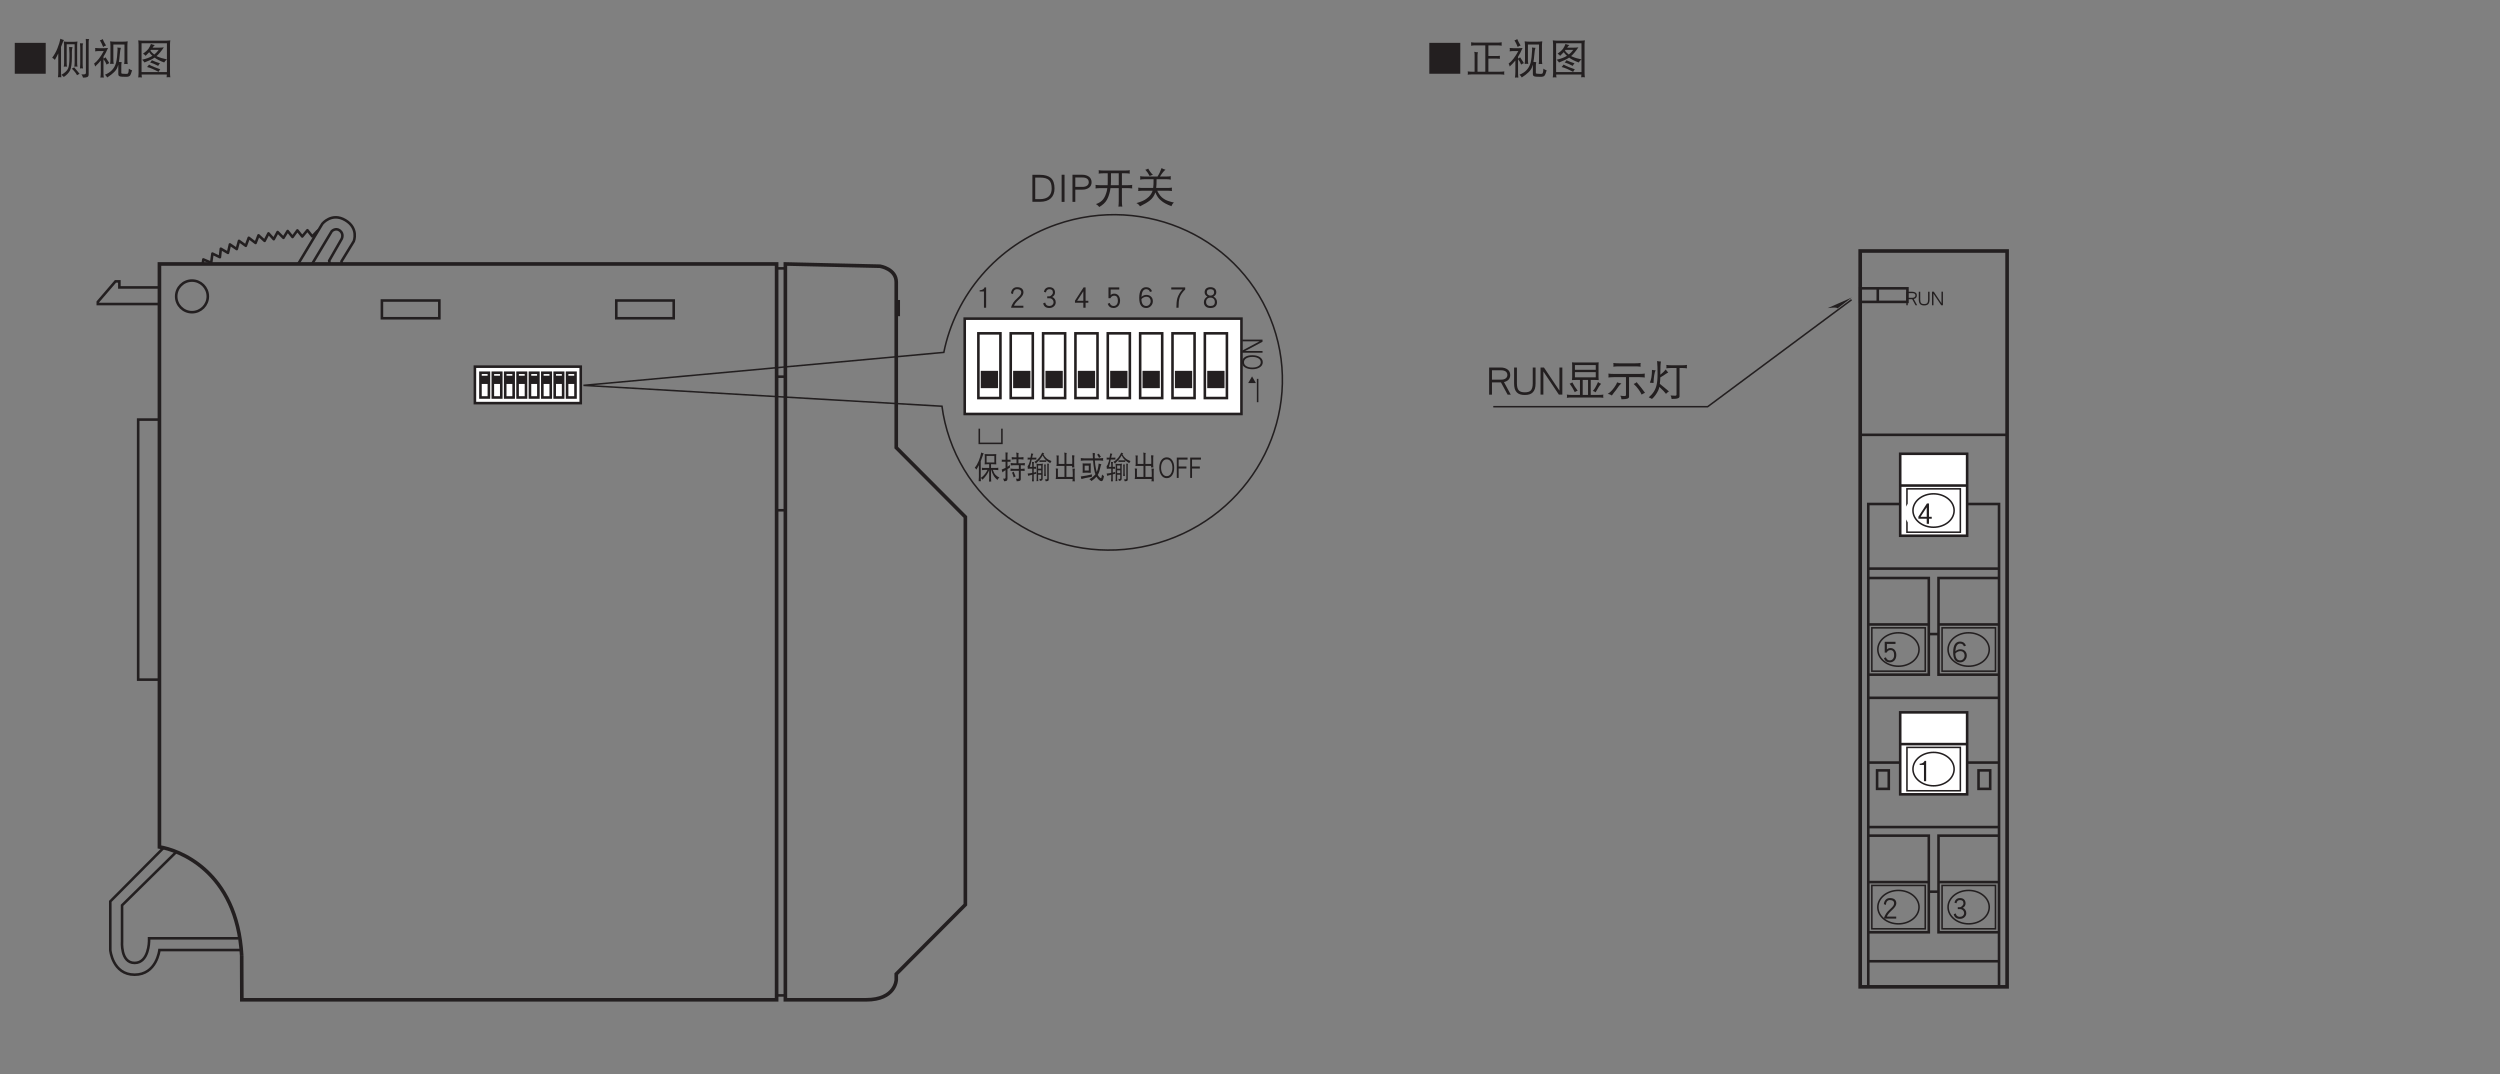<?xml version="1.0" encoding="UTF-8"?>
<svg xmlns="http://www.w3.org/2000/svg" xmlns:xlink="http://www.w3.org/1999/xlink" width="481.89pt" height="207.07pt" viewBox="0 0 481.89 207.07" version="1.2">
<rect x="0" y="0" width="481.89" height="207.07" fill="#808080" stroke="none"/>
<defs>
<g>
<symbol overflow="visible" id="glyph0-0">
<path style="stroke:none;" d=""/>
</symbol>
<symbol overflow="visible" id="glyph0-1">
<path style="stroke:none;" d="M 2.328 -0.031 L 1.672 -1.234 C 2.078 -1.344 2.266 -1.562 2.266 -1.922 C 2.266 -2.156 2.188 -2.328 2.031 -2.453 C 1.859 -2.578 1.641 -2.641 1.375 -2.641 L 0.234 -2.641 L 0.234 -0.031 L 0.516 -0.031 L 0.516 -1.203 L 1.375 -1.203 L 2.016 -0.031 Z M 2 -1.922 C 2 -1.781 1.938 -1.688 1.844 -1.609 C 1.734 -1.516 1.578 -1.469 1.375 -1.469 L 0.516 -1.469 L 0.516 -2.375 L 1.375 -2.375 C 1.781 -2.375 2 -2.234 2 -1.922 Z M 2 -1.922 "/>
</symbol>
<symbol overflow="visible" id="glyph0-2">
<path style="stroke:none;" d="M 2.312 -1.109 L 2.312 -2.641 L 2.031 -2.641 L 2.031 -1.109 C 2.031 -0.781 1.969 -0.562 1.844 -0.438 C 1.734 -0.312 1.547 -0.266 1.281 -0.266 C 1 -0.266 0.812 -0.312 0.703 -0.438 C 0.578 -0.562 0.516 -0.781 0.516 -1.109 L 0.516 -2.641 L 0.234 -2.641 L 0.234 -1.109 C 0.234 -0.719 0.328 -0.422 0.516 -0.25 C 0.672 -0.078 0.922 0 1.281 0 C 1.625 0 1.875 -0.078 2.047 -0.25 C 2.219 -0.422 2.312 -0.719 2.312 -1.109 Z M 2.312 -1.109 "/>
</symbol>
<symbol overflow="visible" id="glyph0-3">
<path style="stroke:none;" d="M 2.344 -0.031 L 2.344 -2.656 L 2.062 -2.656 L 2.062 -0.422 L 0.578 -2.656 L 0.234 -2.656 L 0.234 -0.031 L 0.516 -0.031 L 0.516 -2.266 L 2.016 -0.031 Z M 2.344 -0.031 "/>
</symbol>
<symbol overflow="visible" id="glyph1-0">
<path style="stroke:none;" d=""/>
</symbol>
<symbol overflow="visible" id="glyph1-1">
<path style="stroke:none;" d="M 2.938 -1.016 L 2.938 -1.391 L 2.406 -1.391 L 2.406 -3.969 L 2.016 -3.969 L 0.359 -1.406 L 0.359 -1.016 L 1.969 -1.016 L 1.969 -0.047 L 2.406 -0.047 L 2.406 -1.016 Z M 1.969 -1.391 L 0.781 -1.391 L 1.969 -3.219 Z M 1.969 -1.391 "/>
</symbol>
<symbol overflow="visible" id="glyph1-2">
<path style="stroke:none;" d="M 2.859 -1.094 C 2.859 -1.344 2.797 -1.547 2.672 -1.734 C 2.547 -1.922 2.375 -2.047 2.172 -2.125 C 2.531 -2.312 2.719 -2.609 2.719 -2.984 C 2.719 -3.297 2.625 -3.547 2.438 -3.734 C 2.234 -3.922 1.969 -4.016 1.641 -4.016 C 1.344 -4.016 1.094 -3.922 0.906 -3.75 C 0.734 -3.594 0.625 -3.375 0.578 -3.125 L 0.969 -3 C 1.031 -3.422 1.266 -3.625 1.641 -3.625 C 2.094 -3.625 2.312 -3.422 2.312 -2.984 C 2.312 -2.812 2.234 -2.656 2.078 -2.5 C 1.922 -2.328 1.766 -2.25 1.625 -2.25 L 1.219 -2.25 L 1.219 -1.875 L 1.672 -1.875 C 1.891 -1.875 2.078 -1.797 2.219 -1.641 C 2.359 -1.5 2.438 -1.312 2.438 -1.094 C 2.438 -0.906 2.359 -0.734 2.203 -0.594 C 2.047 -0.453 1.859 -0.391 1.625 -0.391 C 1.172 -0.391 0.906 -0.609 0.828 -1.047 L 0.438 -0.906 C 0.562 -0.297 0.969 0 1.625 0 C 1.969 0 2.25 -0.094 2.5 -0.312 C 2.734 -0.516 2.859 -0.781 2.859 -1.094 Z M 2.859 -1.094 "/>
</symbol>
<symbol overflow="visible" id="glyph1-3">
<path style="stroke:none;" d="M 2.844 -3.031 C 2.844 -3.344 2.734 -3.578 2.516 -3.766 C 2.297 -3.922 2 -4.016 1.625 -4.016 C 1.281 -4.016 1.016 -3.906 0.812 -3.703 C 0.609 -3.484 0.484 -3.203 0.438 -2.844 L 0.828 -2.688 C 0.875 -3.312 1.141 -3.625 1.625 -3.625 C 1.891 -3.625 2.094 -3.562 2.234 -3.438 C 2.359 -3.344 2.422 -3.188 2.422 -3.031 C 2.422 -2.844 2.359 -2.672 2.25 -2.5 C 2.141 -2.344 1.938 -2.141 1.656 -1.875 C 1.312 -1.578 1.062 -1.297 0.891 -1.047 C 0.688 -0.734 0.531 -0.406 0.453 -0.047 L 2.828 -0.047 L 2.828 -0.438 L 1.031 -0.438 C 1.125 -0.75 1.422 -1.141 1.922 -1.594 C 2.219 -1.875 2.438 -2.094 2.562 -2.281 C 2.75 -2.531 2.844 -2.781 2.844 -3.031 Z M 2.844 -3.031 "/>
</symbol>
<symbol overflow="visible" id="glyph1-4">
<path style="stroke:none;" d="M 1.859 -0.047 L 1.859 -3.969 L 1.547 -3.969 C 1.484 -3.781 1.359 -3.641 1.156 -3.547 C 1 -3.469 0.828 -3.422 0.656 -3.422 L 0.609 -3.422 L 0.609 -3.188 L 1.438 -3.188 L 1.438 -0.047 Z M 1.859 -0.047 "/>
</symbol>
<symbol overflow="visible" id="glyph1-5">
<path style="stroke:none;" d="M 2.953 -1.312 C 2.953 -1.672 2.844 -1.953 2.625 -2.172 C 2.406 -2.406 2.094 -2.531 1.688 -2.531 C 1.344 -2.531 1.031 -2.391 0.75 -2.141 C 0.812 -3.125 1.109 -3.625 1.672 -3.625 C 1.875 -3.625 2.031 -3.562 2.156 -3.469 C 2.234 -3.391 2.328 -3.266 2.406 -3.094 L 2.797 -3.234 C 2.594 -3.75 2.219 -4.016 1.672 -4.016 C 0.781 -4.016 0.328 -3.312 0.328 -1.938 C 0.328 -0.641 0.781 0 1.672 0 C 2.062 0 2.375 -0.141 2.625 -0.438 C 2.844 -0.688 2.953 -0.969 2.953 -1.312 Z M 2.531 -1.312 C 2.531 -1.062 2.453 -0.859 2.312 -0.688 C 2.141 -0.484 1.922 -0.391 1.672 -0.391 C 1.094 -0.391 0.781 -0.828 0.75 -1.703 C 0.828 -1.828 0.969 -1.938 1.156 -2.031 C 1.344 -2.125 1.516 -2.172 1.688 -2.172 C 1.953 -2.172 2.172 -2.094 2.328 -1.922 C 2.453 -1.766 2.531 -1.562 2.531 -1.312 Z M 2.531 -1.312 "/>
</symbol>
<symbol overflow="visible" id="glyph1-6">
<path style="stroke:none;" d="M 2.844 -1.422 C 2.844 -1.828 2.734 -2.156 2.531 -2.406 C 2.328 -2.641 2.062 -2.766 1.719 -2.766 C 1.406 -2.766 1.188 -2.672 1.031 -2.484 L 1.031 -3.562 L 2.688 -3.562 L 2.688 -3.969 L 0.609 -3.969 L 0.609 -1.891 L 0.984 -1.891 C 1.141 -2.219 1.391 -2.375 1.719 -2.375 C 2.188 -2.375 2.422 -2.047 2.422 -1.422 C 2.422 -1.094 2.344 -0.828 2.172 -0.641 C 2.016 -0.469 1.812 -0.391 1.594 -0.391 C 1.234 -0.391 0.984 -0.578 0.828 -0.984 L 0.453 -0.812 C 0.656 -0.266 1.031 0 1.594 0 C 1.938 0 2.219 -0.125 2.469 -0.359 C 2.719 -0.625 2.844 -0.984 2.844 -1.422 Z M 2.844 -1.422 "/>
</symbol>
<symbol overflow="visible" id="glyph1-7">
<path style="stroke:none;" d="M 2.984 -3.578 L 2.984 -3.969 L 0.297 -3.969 L 0.297 -3.578 L 2.469 -3.578 C 1.969 -3.031 1.641 -2.469 1.469 -1.891 C 1.344 -1.453 1.281 -0.828 1.281 -0.047 L 1.703 -0.047 C 1.703 -0.906 1.766 -1.547 1.891 -1.938 C 2.047 -2.484 2.422 -3.031 2.984 -3.578 Z M 2.984 -3.578 "/>
</symbol>
<symbol overflow="visible" id="glyph1-8">
<path style="stroke:none;" d="M 2.906 -1.125 C 2.906 -1.594 2.672 -1.953 2.219 -2.203 C 2.578 -2.391 2.766 -2.672 2.766 -3.031 C 2.766 -3.344 2.656 -3.594 2.453 -3.766 C 2.25 -3.922 1.984 -4.016 1.641 -4.016 C 1.297 -4.016 1.016 -3.922 0.828 -3.766 C 0.625 -3.594 0.516 -3.344 0.516 -3.031 C 0.516 -2.672 0.703 -2.391 1.062 -2.203 C 0.609 -1.953 0.375 -1.594 0.375 -1.125 C 0.375 -0.781 0.484 -0.5 0.719 -0.297 C 0.938 -0.094 1.25 0 1.656 0 C 2.047 0 2.359 -0.094 2.578 -0.297 C 2.797 -0.5 2.906 -0.766 2.906 -1.125 Z M 2.344 -3.016 C 2.344 -2.828 2.281 -2.688 2.156 -2.562 C 2.016 -2.453 1.844 -2.391 1.641 -2.391 C 1.438 -2.391 1.281 -2.453 1.141 -2.562 C 1 -2.688 0.938 -2.828 0.938 -3.016 C 0.938 -3.422 1.172 -3.625 1.641 -3.625 C 2.109 -3.625 2.344 -3.422 2.344 -3.016 Z M 2.484 -1.141 C 2.484 -0.641 2.203 -0.391 1.656 -0.391 C 1.359 -0.391 1.141 -0.453 1 -0.609 C 0.859 -0.75 0.797 -0.922 0.797 -1.141 C 0.797 -1.422 0.875 -1.625 1.031 -1.781 C 1.172 -1.922 1.375 -2 1.641 -2 C 1.891 -2 2.094 -1.922 2.25 -1.781 C 2.406 -1.625 2.484 -1.422 2.484 -1.141 Z M 2.484 -1.141 "/>
</symbol>
<symbol overflow="visible" id="glyph2-0">
<path style="stroke:none;" d=""/>
</symbol>
<symbol overflow="visible" id="glyph2-1">
<path style="stroke:none;" d="M -2.016 -2.891 C -2.594 -2.891 -3.062 -2.781 -3.438 -2.547 C -3.812 -2.297 -4.016 -1.969 -4.016 -1.547 C -4.016 -1.125 -3.812 -0.781 -3.438 -0.547 C -3.062 -0.312 -2.594 -0.188 -2.016 -0.188 C -1.438 -0.188 -0.969 -0.312 -0.594 -0.547 C -0.203 -0.781 0 -1.125 0 -1.547 C 0 -1.969 -0.203 -2.297 -0.594 -2.547 C -0.969 -2.781 -1.438 -2.891 -2.016 -2.891 Z M -2.016 -2.562 C -1.531 -2.562 -1.141 -2.469 -0.828 -2.281 C -0.531 -2.094 -0.391 -1.844 -0.391 -1.547 C -0.391 -1.234 -0.531 -0.984 -0.828 -0.797 C -1.141 -0.609 -1.531 -0.516 -2.016 -0.516 C -2.5 -0.516 -2.891 -0.609 -3.188 -0.797 C -3.484 -0.984 -3.625 -1.234 -3.625 -1.547 C -3.625 -1.844 -3.484 -2.094 -3.188 -2.281 C -2.891 -2.469 -2.5 -2.562 -2.016 -2.562 Z M -2.016 -2.562 "/>
</symbol>
<symbol overflow="visible" id="glyph2-2">
<path style="stroke:none;" d="M -0.047 -2.812 L -3.969 -2.812 L -3.969 -2.484 L -0.625 -2.484 L -3.969 -0.688 L -3.969 -0.281 L -0.047 -0.281 L -0.047 -0.625 L -3.391 -0.625 L -0.047 -2.406 Z M -0.047 -2.812 "/>
</symbol>
<symbol overflow="visible" id="glyph3-0">
<path style="stroke:none;" d=""/>
</symbol>
<symbol overflow="visible" id="glyph3-1">
<path style="stroke:none;" d="M 6.969 0.109 L 6.969 -5.844 L 1 -5.844 L 1 0.109 Z M 6.969 0.109 "/>
</symbol>
<symbol overflow="visible" id="glyph3-2">
<path style="stroke:none;" d="M 1.828 -6.641 C 1.734 -6.109 1.547 -5.5 1.266 -4.797 C 1.016 -4.156 0.672 -3.547 0.25 -2.969 C 0.469 -2.859 0.641 -2.719 0.766 -2.562 C 1 -2.953 1.219 -3.375 1.422 -3.812 L 1.422 -0.219 C 1.422 0.109 1.406 0.453 1.359 0.797 C 1.469 0.781 1.562 0.766 1.672 0.766 C 1.781 0.766 1.906 0.781 2.016 0.797 C 1.969 0.453 1.953 0.109 1.953 -0.219 L 1.953 -5.062 C 2.047 -5.281 2.125 -5.5 2.203 -5.719 C 2.312 -6.047 2.422 -6.266 2.516 -6.391 C 2.25 -6.453 2.016 -6.547 1.828 -6.641 Z M 2.484 -6.109 C 2.531 -5.859 2.547 -5.609 2.547 -5.359 L 2.547 -2.031 C 2.547 -1.766 2.531 -1.5 2.484 -1.25 C 2.641 -1.266 2.734 -1.281 2.797 -1.281 C 2.844 -1.281 2.953 -1.266 3.109 -1.25 C 3.062 -1.5 3.047 -1.766 3.047 -2.031 L 3.047 -5.578 L 4.578 -5.578 L 4.578 -2.031 C 4.578 -1.766 4.547 -1.5 4.516 -1.25 C 4.656 -1.266 4.766 -1.281 4.828 -1.281 C 4.875 -1.281 4.969 -1.266 5.125 -1.25 C 5.078 -1.5 5.062 -1.766 5.062 -2.031 L 5.062 -5.359 C 5.062 -5.609 5.078 -5.859 5.125 -6.109 C 4.859 -6.062 4.594 -6.047 4.312 -6.047 L 3.297 -6.047 C 3.031 -6.047 2.75 -6.062 2.484 -6.109 Z M 3.516 -5.047 C 3.547 -4.594 3.578 -4.188 3.578 -3.828 L 3.578 -3.094 C 3.578 -2 3.484 -1.266 3.297 -0.859 C 3.094 -0.438 2.656 -0.047 2.016 0.328 C 2.203 0.438 2.359 0.562 2.484 0.734 C 3.062 0.359 3.453 -0.078 3.703 -0.547 C 3.922 -1.031 4.047 -1.875 4.047 -3.094 L 4.047 -4.078 C 4.047 -4.438 4.078 -4.75 4.172 -5.016 C 3.891 -5.016 3.688 -5.031 3.516 -5.047 Z M 4.484 -1.125 C 4.344 -1.031 4.203 -0.938 4.016 -0.875 C 4.234 -0.688 4.453 -0.469 4.656 -0.203 C 4.844 0.031 4.969 0.234 5.031 0.391 C 5.25 0.266 5.406 0.172 5.531 0.141 C 5.438 0.031 5.359 -0.078 5.266 -0.203 C 5.109 -0.375 4.938 -0.594 4.734 -0.828 C 4.609 -0.953 4.531 -1.047 4.484 -1.125 Z M 5.609 -5.766 C 5.641 -5.5 5.656 -5.25 5.656 -4.984 L 5.656 -1.812 C 5.656 -1.516 5.641 -1.219 5.609 -0.906 C 5.688 -0.922 5.781 -0.938 5.875 -0.938 C 5.969 -0.938 6.078 -0.922 6.188 -0.906 C 6.141 -1.219 6.125 -1.516 6.125 -1.812 L 6.125 -5.266 C 6.125 -5.453 6.156 -5.609 6.219 -5.734 C 5.969 -5.734 5.766 -5.75 5.609 -5.766 Z M 6.719 -6.609 C 6.734 -6.438 6.75 -6.266 6.75 -6.109 L 6.75 -0.047 C 6.75 0.141 6.594 0.234 6.312 0.234 L 5.875 0.234 C 6.031 0.406 6.141 0.609 6.188 0.859 C 6.547 0.859 6.812 0.828 7 0.75 C 7.188 0.672 7.281 0.5 7.281 0.234 L 7.281 -6.047 C 7.281 -6.25 7.312 -6.422 7.375 -6.578 C 7.141 -6.578 6.922 -6.578 6.719 -6.609 Z M 6.719 -6.609 "/>
</symbol>
<symbol overflow="visible" id="glyph3-3">
<path style="stroke:none;" d="M 2.016 -6.578 C 1.875 -6.469 1.703 -6.375 1.484 -6.328 C 1.719 -5.953 1.922 -5.531 2.109 -5.047 C 2.281 -5.203 2.469 -5.281 2.672 -5.328 C 2.406 -5.75 2.172 -6.172 2.016 -6.578 Z M 0.562 -4.859 C 0.578 -4.75 0.594 -4.656 0.594 -4.547 C 0.594 -4.438 0.578 -4.312 0.562 -4.203 C 0.828 -4.25 1.094 -4.266 1.359 -4.266 L 2.234 -4.266 C 1.609 -3.109 0.984 -2.297 0.359 -1.844 C 0.453 -1.703 0.516 -1.516 0.562 -1.281 C 0.984 -1.672 1.344 -2.062 1.656 -2.438 L 1.656 -0.172 C 1.656 0.172 1.625 0.516 1.578 0.859 C 1.688 0.844 1.781 0.828 1.891 0.828 C 2.016 0.828 2.125 0.844 2.234 0.859 C 2.188 0.516 2.172 0.172 2.172 -0.172 L 2.172 -2.703 C 2.281 -2.562 2.406 -2.391 2.531 -2.188 C 2.641 -1.969 2.719 -1.797 2.766 -1.656 C 2.984 -1.797 3.172 -1.891 3.297 -1.938 C 3.234 -2.031 3.172 -2.141 3.109 -2.25 C 3.016 -2.406 2.891 -2.578 2.75 -2.781 C 2.672 -2.906 2.609 -3 2.578 -3.062 C 2.469 -2.969 2.328 -2.875 2.172 -2.812 L 2.172 -3.172 C 2.469 -3.625 2.75 -4.172 3.047 -4.859 C 2.781 -4.828 2.531 -4.812 2.266 -4.812 L 1.359 -4.812 C 1.094 -4.812 0.828 -4.828 0.562 -4.859 Z M 3.453 -6.141 C 3.484 -5.844 3.516 -5.531 3.516 -5.234 L 3.516 -2.656 C 3.516 -2.359 3.484 -2.078 3.453 -1.781 C 3.625 -1.797 3.734 -1.812 3.797 -1.812 C 3.844 -1.812 3.953 -1.797 4.141 -1.781 C 4.094 -2.078 4.078 -2.359 4.078 -2.656 L 4.078 -5.516 L 6.219 -5.516 L 6.219 -2.625 C 6.219 -2.328 6.203 -2.047 6.156 -1.75 C 6.328 -1.766 6.438 -1.781 6.5 -1.781 C 6.562 -1.781 6.672 -1.766 6.844 -1.75 C 6.797 -2.047 6.781 -2.328 6.781 -2.625 L 6.781 -5.234 C 6.781 -5.531 6.797 -5.844 6.844 -6.141 C 6.547 -6.094 6.234 -6.078 5.938 -6.078 L 4.344 -6.078 C 4.047 -6.078 3.75 -6.094 3.453 -6.141 Z M 4.859 -4.953 C 4.875 -4.844 4.891 -4.688 4.891 -4.531 C 4.844 -3.469 4.75 -2.625 4.594 -2 C 4.297 -0.922 3.594 -0.156 2.453 0.297 C 2.625 0.438 2.781 0.609 2.891 0.828 C 4.016 0.109 4.672 -0.547 4.875 -1.188 C 4.938 -1.312 4.984 -1.453 5.031 -1.641 C 5.031 -1.578 5.031 -1.547 5.031 -1.5 L 5.031 0.141 C 5.031 0.391 5.109 0.547 5.281 0.594 C 5.422 0.672 5.828 0.703 6.531 0.703 C 6.906 0.703 7.141 0.625 7.266 0.484 C 7.406 0.328 7.531 0 7.688 -0.547 C 7.422 -0.625 7.219 -0.734 7.062 -0.875 C 7.047 -0.375 6.984 -0.078 6.891 0.031 C 6.844 0.109 6.719 0.141 6.531 0.141 C 5.906 0.141 5.609 0.094 5.609 -0.016 L 5.609 -1.406 C 5.609 -1.656 5.625 -1.891 5.688 -2.125 C 5.469 -2.125 5.297 -2.141 5.141 -2.172 C 5.219 -2.562 5.266 -3.016 5.312 -3.547 C 5.359 -4.188 5.438 -4.641 5.531 -4.891 C 5.297 -4.891 5.062 -4.906 4.859 -4.953 Z M 4.859 -4.953 "/>
</symbol>
<symbol overflow="visible" id="glyph3-4">
<path style="stroke:none;" d="M 0.906 -6.328 C 0.938 -6.062 0.969 -5.781 0.969 -5.516 L 0.969 -0.078 C 0.969 0.234 0.938 0.531 0.906 0.828 C 1.062 0.812 1.172 0.797 1.25 0.797 C 1.297 0.797 1.422 0.812 1.625 0.828 C 1.578 0.641 1.562 0.469 1.562 0.266 L 6.422 0.266 C 6.422 0.453 6.406 0.625 6.375 0.797 C 6.562 0.781 6.688 0.766 6.75 0.766 C 6.812 0.766 6.922 0.781 7.094 0.797 C 7.047 0.5 7.031 0.203 7.031 -0.109 L 7.031 -5.516 C 7.031 -5.781 7.047 -6.062 7.094 -6.328 C 6.781 -6.281 6.469 -6.266 6.156 -6.266 L 1.828 -6.266 C 1.516 -6.266 1.203 -6.281 0.906 -6.328 Z M 1.547 -0.219 L 1.547 -5.766 L 6.438 -5.766 L 6.438 -0.219 Z M 3.359 -5.641 C 3.25 -5.328 3.094 -5.031 2.891 -4.719 C 2.641 -4.391 2.281 -4.062 1.828 -3.75 C 2.062 -3.625 2.234 -3.484 2.328 -3.344 C 2.562 -3.562 2.797 -3.797 3.016 -4.047 C 3.203 -3.781 3.406 -3.531 3.641 -3.344 C 3.625 -3.328 3.609 -3.312 3.578 -3.312 C 3.109 -3.016 2.469 -2.781 1.656 -2.594 C 1.844 -2.438 1.984 -2.25 2.109 -2.062 C 2.969 -2.391 3.625 -2.703 4.062 -3 C 4.516 -2.656 5.125 -2.344 5.906 -2.062 C 6.047 -2.297 6.219 -2.5 6.438 -2.656 C 5.719 -2.797 5.109 -2.984 4.594 -3.219 C 4.547 -3.234 4.5 -3.266 4.438 -3.297 C 4.875 -3.672 5.344 -4.234 5.844 -4.984 C 5.547 -4.938 5.266 -4.922 4.984 -4.922 L 3.672 -4.922 C 3.828 -5.156 3.969 -5.328 4.109 -5.422 C 3.781 -5.469 3.531 -5.547 3.359 -5.641 Z M 3.25 -4.328 C 3.281 -4.375 3.328 -4.438 3.375 -4.5 L 4.859 -4.5 C 4.578 -4.125 4.297 -3.828 4 -3.594 C 3.734 -3.781 3.484 -4.031 3.25 -4.328 Z M 3.547 -2.5 C 3.438 -2.312 3.312 -2.172 3.203 -2.062 C 3.625 -1.953 4.141 -1.734 4.75 -1.406 C 4.859 -1.609 4.969 -1.766 5.094 -1.906 C 4.484 -2.094 3.969 -2.281 3.547 -2.5 Z M 2.984 -1.656 C 2.859 -1.469 2.734 -1.312 2.609 -1.188 C 3.203 -1.047 3.938 -0.734 4.828 -0.25 C 4.922 -0.453 5.031 -0.609 5.156 -0.75 C 4.297 -1.031 3.578 -1.328 2.984 -1.656 Z M 2.984 -1.656 "/>
</symbol>
<symbol overflow="visible" id="glyph3-5">
<path style="stroke:none;" d="M 1.078 -5.953 C 1.094 -5.844 1.109 -5.719 1.109 -5.609 C 1.109 -5.5 1.094 -5.406 1.078 -5.297 C 1.391 -5.344 1.688 -5.359 1.984 -5.359 L 3.828 -5.359 L 3.828 -0.281 L 2.328 -0.281 L 2.328 -3.5 C 2.328 -3.719 2.359 -3.891 2.422 -4.031 C 2.141 -4.031 1.906 -4.062 1.703 -4.125 C 1.75 -3.906 1.766 -3.703 1.766 -3.5 L 1.766 -0.281 L 1.328 -0.281 C 1.031 -0.281 0.734 -0.297 0.438 -0.344 C 0.453 -0.234 0.469 -0.125 0.469 -0.016 C 0.469 0.094 0.453 0.188 0.438 0.297 C 0.734 0.25 1.031 0.234 1.328 0.234 L 6.594 0.234 C 6.891 0.234 7.203 0.25 7.5 0.297 C 7.469 0.188 7.469 0.094 7.469 -0.016 C 7.469 -0.125 7.469 -0.234 7.5 -0.344 C 7.203 -0.297 6.891 -0.281 6.594 -0.281 L 4.422 -0.281 L 4.422 -2.812 L 5.875 -2.812 C 6.203 -2.812 6.469 -2.797 6.656 -2.781 C 6.641 -2.859 6.625 -2.953 6.625 -3.062 C 6.625 -3.141 6.641 -3.234 6.656 -3.344 C 6.375 -3.312 6.125 -3.312 5.875 -3.312 L 4.422 -3.312 L 4.422 -5.359 L 6.094 -5.359 C 6.406 -5.359 6.688 -5.344 7 -5.297 C 6.984 -5.406 6.969 -5.5 6.969 -5.609 C 6.969 -5.719 6.984 -5.844 7 -5.953 C 6.688 -5.906 6.406 -5.891 6.094 -5.891 L 1.984 -5.891 C 1.688 -5.891 1.391 -5.906 1.078 -5.953 Z M 1.078 -5.953 "/>
</symbol>
<symbol overflow="visible" id="glyph3-6">
<path style="stroke:none;" d="M 4.656 -0.062 L 3.344 -2.484 C 4.141 -2.688 4.547 -3.141 4.547 -3.844 C 4.547 -4.297 4.375 -4.656 4.047 -4.906 C 3.719 -5.156 3.281 -5.297 2.734 -5.297 L 0.484 -5.297 L 0.484 -0.062 L 1.031 -0.062 L 1.031 -2.422 L 2.766 -2.422 L 4.047 -0.062 Z M 4 -3.844 C 4 -3.578 3.891 -3.375 3.703 -3.219 C 3.469 -3.031 3.156 -2.953 2.734 -2.953 L 1.031 -2.953 L 1.031 -4.766 L 2.734 -4.766 C 3.562 -4.766 4 -4.453 4 -3.844 Z M 4 -3.844 "/>
</symbol>
<symbol overflow="visible" id="glyph3-7">
<path style="stroke:none;" d="M 4.625 -2.219 L 4.625 -5.297 L 4.078 -5.297 L 4.078 -2.219 C 4.078 -1.562 3.938 -1.125 3.703 -0.875 C 3.469 -0.625 3.078 -0.516 2.547 -0.516 C 2.016 -0.516 1.641 -0.625 1.406 -0.875 C 1.156 -1.125 1.031 -1.562 1.031 -2.219 L 1.031 -5.297 L 0.484 -5.297 L 0.484 -2.219 C 0.484 -1.422 0.656 -0.844 1.016 -0.5 C 1.344 -0.156 1.859 0 2.547 0 C 3.234 0 3.75 -0.156 4.078 -0.5 C 4.438 -0.844 4.625 -1.422 4.625 -2.219 Z M 4.625 -2.219 "/>
</symbol>
<symbol overflow="visible" id="glyph3-8">
<path style="stroke:none;" d="M 4.688 -0.078 L 4.688 -5.297 L 4.125 -5.297 L 4.125 -0.844 L 1.141 -5.297 L 0.484 -5.297 L 0.484 -0.078 L 1.031 -0.078 L 1.031 -4.531 L 4.016 -0.078 Z M 4.688 -0.078 "/>
</symbol>
<symbol overflow="visible" id="glyph3-9">
<path style="stroke:none;" d="M 1.391 -6.297 C 1.391 -6.125 1.406 -5.938 1.422 -5.766 L 1.422 -3.438 C 1.422 -3.25 1.406 -3.062 1.391 -2.875 C 1.703 -2.891 2 -2.906 2.297 -2.906 L 2.922 -2.906 L 2.922 -0.016 L 1.281 -0.016 C 0.984 -0.016 0.688 -0.031 0.391 -0.078 C 0.422 0.031 0.438 0.141 0.438 0.234 C 0.438 0.344 0.422 0.453 0.391 0.547 C 0.688 0.5 0.984 0.484 1.281 0.484 L 6.562 0.484 C 6.859 0.484 7.141 0.5 7.438 0.547 C 7.406 0.453 7.406 0.344 7.406 0.234 C 7.406 0.141 7.406 0.031 7.438 -0.078 C 7.141 -0.031 6.859 -0.016 6.562 -0.016 L 5 -0.016 L 5 -2.906 L 5.641 -2.906 C 5.922 -2.906 6.234 -2.891 6.531 -2.875 C 6.516 -3.062 6.5 -3.25 6.5 -3.438 L 6.5 -5.766 C 6.5 -5.938 6.516 -6.125 6.531 -6.297 C 6.234 -6.266 5.922 -6.266 5.641 -6.266 L 2.297 -6.266 C 2 -6.266 1.703 -6.266 1.391 -6.297 Z M 3.453 -0.016 L 3.453 -2.906 L 4.484 -2.906 L 4.484 -0.016 Z M 5.969 -3.406 L 1.953 -3.406 L 1.953 -4.406 L 5.969 -4.406 Z M 1.953 -4.859 L 1.953 -5.766 L 5.969 -5.766 L 5.969 -4.859 Z M 1.453 -2.438 C 1.312 -2.312 1.141 -2.234 0.938 -2.188 C 1.297 -1.719 1.641 -1.156 1.922 -0.547 C 2.109 -0.672 2.281 -0.766 2.484 -0.828 C 2.062 -1.375 1.719 -1.906 1.453 -2.438 Z M 6.406 -2.5 C 6.031 -1.641 5.703 -1.062 5.406 -0.781 C 5.625 -0.719 5.797 -0.625 5.938 -0.516 C 6.391 -1.344 6.734 -1.891 7 -2.156 C 6.766 -2.234 6.578 -2.359 6.406 -2.5 Z M 6.406 -2.5 "/>
</symbol>
<symbol overflow="visible" id="glyph3-10">
<path style="stroke:none;" d="M 1.391 -6.172 C 1.406 -6.047 1.422 -5.922 1.422 -5.797 C 1.422 -5.688 1.406 -5.562 1.391 -5.453 C 1.734 -5.5 2.078 -5.516 2.422 -5.516 L 5.641 -5.516 C 5.969 -5.516 6.312 -5.5 6.656 -5.453 C 6.641 -5.562 6.625 -5.688 6.625 -5.797 C 6.625 -5.922 6.641 -6.047 6.656 -6.172 C 6.312 -6.125 5.969 -6.109 5.641 -6.109 L 2.422 -6.109 C 2.078 -6.109 1.734 -6.125 1.391 -6.172 Z M 0.438 -4.125 C 0.453 -4 0.469 -3.859 0.469 -3.75 C 0.469 -3.625 0.453 -3.484 0.438 -3.375 C 0.781 -3.406 1.141 -3.438 1.484 -3.438 L 3.828 -3.438 L 3.828 0.031 C 3.812 0.141 3.734 0.203 3.578 0.203 C 3.375 0.203 3.094 0.188 2.734 0.141 C 2.875 0.344 2.938 0.578 2.953 0.828 C 3.531 0.828 3.906 0.781 4.109 0.703 C 4.312 0.625 4.422 0.516 4.422 0.328 L 4.422 -3.438 L 6.406 -3.438 C 6.75 -3.438 7.109 -3.406 7.469 -3.375 C 7.438 -3.484 7.438 -3.625 7.438 -3.75 C 7.438 -3.859 7.438 -4 7.469 -4.125 C 7.109 -4.078 6.75 -4.062 6.406 -4.062 L 1.484 -4.062 C 1.141 -4.062 0.781 -4.078 0.438 -4.125 Z M 2.109 -2.438 C 2.031 -2.156 1.844 -1.812 1.547 -1.422 C 1.125 -0.844 0.719 -0.453 0.312 -0.219 C 0.625 -0.156 0.891 -0.062 1.109 0.094 C 1.234 -0.109 1.375 -0.297 1.531 -0.484 C 1.734 -0.719 2.062 -1.141 2.484 -1.766 C 2.625 -1.938 2.781 -2.094 2.953 -2.219 C 2.547 -2.297 2.266 -2.375 2.109 -2.438 Z M 5.906 -2.469 C 5.75 -2.328 5.547 -2.219 5.312 -2.125 C 5.656 -1.828 5.969 -1.469 6.281 -1.031 C 6.562 -0.641 6.75 -0.312 6.844 -0.078 C 7.109 -0.25 7.344 -0.359 7.5 -0.422 C 7.359 -0.594 7.234 -0.781 7.078 -0.984 C 6.875 -1.266 6.609 -1.609 6.297 -1.969 C 6.109 -2.188 5.969 -2.344 5.906 -2.469 Z M 5.906 -2.469 "/>
</symbol>
<symbol overflow="visible" id="glyph3-11">
<path style="stroke:none;" d="M 0.875 -4.844 C 0.875 -3.766 0.734 -2.953 0.469 -2.375 C 0.672 -2.375 0.922 -2.344 1.172 -2.312 C 1.219 -3.469 1.344 -4.297 1.578 -4.766 C 1.344 -4.766 1.109 -4.797 0.875 -4.844 Z M 1.859 -6.547 C 1.922 -5.906 1.953 -5.094 1.953 -4.094 C 1.953 -3.141 1.891 -2.406 1.75 -1.875 C 1.547 -0.984 1.047 -0.203 0.25 0.453 C 0.453 0.531 0.656 0.641 0.875 0.766 C 1.375 0.312 1.781 -0.234 2.094 -0.906 C 2.172 -1.062 2.234 -1.297 2.297 -1.562 C 2.953 -0.953 3.375 -0.516 3.578 -0.219 C 3.766 -0.422 3.938 -0.578 4.141 -0.688 C 3.453 -1.281 2.875 -1.766 2.391 -2.141 C 2.438 -2.5 2.469 -2.922 2.484 -3.391 C 2.922 -3.641 3.281 -3.859 3.562 -4.078 C 3.766 -4.203 3.906 -4.297 4.016 -4.328 C 3.797 -4.531 3.641 -4.734 3.547 -4.922 C 3.219 -4.531 2.875 -4.203 2.484 -3.906 L 2.484 -4.094 C 2.484 -5.359 2.531 -6.141 2.609 -6.453 C 2.328 -6.453 2.094 -6.484 1.859 -6.547 Z M 3.641 -5.797 C 3.656 -5.688 3.672 -5.562 3.672 -5.453 C 3.672 -5.344 3.656 -5.25 3.641 -5.141 C 3.938 -5.172 4.234 -5.203 4.547 -5.203 L 5.609 -5.203 L 5.609 -0.047 C 5.594 0.078 5.5 0.141 5.344 0.141 C 5.125 0.141 4.828 0.125 4.453 0.094 C 4.578 0.281 4.641 0.516 4.656 0.766 C 5.266 0.766 5.672 0.719 5.859 0.641 C 6.078 0.562 6.188 0.453 6.188 0.266 L 6.188 -5.203 L 6.719 -5.203 C 7.016 -5.203 7.328 -5.172 7.625 -5.141 C 7.609 -5.25 7.594 -5.344 7.594 -5.453 C 7.594 -5.562 7.609 -5.688 7.625 -5.797 C 7.328 -5.75 7.016 -5.734 6.719 -5.734 L 4.547 -5.734 C 4.234 -5.734 3.938 -5.75 3.641 -5.797 Z M 3.641 -5.797 "/>
</symbol>
<symbol overflow="visible" id="glyph3-12">
<path style="stroke:none;" d="M 4.75 -2.641 C 4.75 -3.578 4.516 -4.266 4.031 -4.688 C 3.562 -5.078 2.875 -5.281 1.938 -5.281 L 0.484 -5.281 L 0.484 -0.078 L 1.938 -0.078 C 2.844 -0.078 3.531 -0.297 4.031 -0.75 C 4.516 -1.219 4.75 -1.844 4.75 -2.641 Z M 4.203 -2.641 C 4.203 -2.016 4.031 -1.516 3.672 -1.156 C 3.281 -0.781 2.703 -0.594 1.938 -0.594 L 1.031 -0.594 L 1.031 -4.75 L 1.938 -4.75 C 2.75 -4.75 3.328 -4.594 3.688 -4.266 C 4.031 -3.953 4.203 -3.406 4.203 -2.641 Z M 4.203 -2.641 "/>
</symbol>
<symbol overflow="visible" id="glyph3-13">
<path style="stroke:none;" d="M 1.609 -0.062 L 1.609 -5.297 L 1.047 -5.297 L 1.047 -0.062 Z M 1.609 -0.062 "/>
</symbol>
<symbol overflow="visible" id="glyph3-14">
<path style="stroke:none;" d="M 4.172 -3.844 C 4.172 -4.297 4 -4.656 3.688 -4.906 C 3.344 -5.156 2.906 -5.297 2.359 -5.297 L 0.484 -5.297 L 0.484 -0.062 L 1.031 -0.062 L 1.031 -2.422 L 2.359 -2.422 C 2.906 -2.422 3.328 -2.547 3.672 -2.797 C 4 -3.047 4.172 -3.406 4.172 -3.844 Z M 3.625 -3.844 C 3.625 -3.578 3.516 -3.375 3.328 -3.219 C 3.094 -3.031 2.781 -2.953 2.359 -2.953 L 1.031 -2.953 L 1.031 -4.766 L 2.359 -4.766 C 3.203 -4.766 3.625 -4.453 3.625 -3.844 Z M 3.625 -3.844 "/>
</symbol>
<symbol overflow="visible" id="glyph3-15">
<path style="stroke:none;" d="M 1.047 -6.172 C 1.062 -6.062 1.078 -5.938 1.078 -5.828 C 1.078 -5.719 1.062 -5.625 1.047 -5.516 C 1.359 -5.547 1.656 -5.578 1.953 -5.578 L 2.797 -5.578 L 2.797 -3.797 C 2.797 -3.625 2.781 -3.453 2.781 -3.281 L 1.391 -3.281 C 1.078 -3.281 0.75 -3.297 0.438 -3.344 C 0.453 -3.234 0.469 -3.109 0.469 -3 C 0.469 -2.891 0.453 -2.766 0.438 -2.656 C 0.75 -2.688 1.078 -2.719 1.391 -2.719 L 2.719 -2.719 C 2.688 -2.531 2.656 -2.344 2.625 -2.172 C 2.469 -1.562 2.266 -1.047 1.984 -0.656 C 1.672 -0.203 1.172 0.141 0.531 0.359 C 0.766 0.5 0.984 0.688 1.172 0.922 C 1.828 0.531 2.312 0.094 2.609 -0.422 C 2.875 -0.875 3.078 -1.453 3.234 -2.141 C 3.266 -2.328 3.297 -2.516 3.328 -2.719 L 4.922 -2.719 L 4.922 -0.141 C 4.922 0.203 4.891 0.531 4.859 0.859 C 4.969 0.844 5.094 0.828 5.234 0.828 C 5.344 0.828 5.469 0.844 5.609 0.859 C 5.547 0.531 5.531 0.203 5.531 -0.141 L 5.531 -2.719 L 6.562 -2.719 C 6.891 -2.719 7.203 -2.688 7.531 -2.656 C 7.5 -2.766 7.5 -2.891 7.5 -3 C 7.5 -3.109 7.5 -3.234 7.531 -3.344 C 7.203 -3.297 6.891 -3.281 6.562 -3.281 L 5.531 -3.281 L 5.531 -5.578 L 6.156 -5.578 C 6.469 -5.578 6.75 -5.547 7.062 -5.516 C 7.031 -5.625 7.031 -5.719 7.031 -5.828 C 7.031 -5.938 7.031 -6.062 7.062 -6.172 C 6.75 -6.125 6.469 -6.109 6.156 -6.109 L 1.953 -6.109 C 1.656 -6.109 1.359 -6.125 1.047 -6.172 Z M 4.922 -3.281 L 3.391 -3.281 C 3.406 -3.516 3.422 -3.75 3.422 -3.984 L 3.422 -5.578 L 4.922 -5.578 Z M 4.922 -3.281 "/>
</symbol>
<symbol overflow="visible" id="glyph3-16">
<path style="stroke:none;" d="M 2.641 -6.484 C 2.453 -6.375 2.266 -6.297 2.078 -6.266 C 2.375 -5.953 2.656 -5.547 2.922 -5.047 C 3.141 -5.172 3.359 -5.25 3.547 -5.266 C 3.172 -5.625 2.875 -6.031 2.641 -6.484 Z M 5.203 -6.578 C 5.031 -6.062 4.797 -5.531 4.438 -4.953 L 1.984 -4.953 C 1.688 -4.953 1.391 -4.969 1.078 -5.016 C 1.094 -4.906 1.109 -4.797 1.109 -4.672 C 1.109 -4.578 1.094 -4.469 1.078 -4.359 C 1.391 -4.406 1.688 -4.438 1.984 -4.438 L 3.672 -4.438 C 3.656 -3.781 3.656 -3.469 3.656 -3.469 C 3.641 -3.219 3.625 -2.969 3.594 -2.75 L 1.625 -2.75 C 1.312 -2.75 1.016 -2.766 0.703 -2.812 C 0.719 -2.688 0.734 -2.578 0.734 -2.469 C 0.734 -2.359 0.719 -2.25 0.703 -2.156 C 1.016 -2.188 1.312 -2.219 1.625 -2.219 L 3.469 -2.219 C 3.469 -2.203 3.469 -2.188 3.469 -2.172 C 3.281 -1.609 2.906 -1.109 2.359 -0.719 C 1.938 -0.375 1.266 -0.078 0.359 0.172 C 0.672 0.312 0.891 0.516 1.047 0.797 C 1.859 0.391 2.484 0.031 2.922 -0.312 C 3.453 -0.719 3.812 -1.266 4.016 -1.891 C 4.297 -1.188 4.656 -0.672 5.094 -0.344 C 5.531 0.062 6.219 0.438 7.125 0.766 C 7.203 0.484 7.359 0.25 7.594 0.062 C 6.719 -0.125 6.062 -0.359 5.641 -0.656 C 5.141 -0.969 4.719 -1.484 4.375 -2.219 L 6.312 -2.219 C 6.609 -2.219 6.922 -2.188 7.219 -2.156 C 7.203 -2.25 7.188 -2.359 7.188 -2.469 C 7.188 -2.578 7.203 -2.688 7.219 -2.812 C 6.922 -2.766 6.609 -2.75 6.312 -2.75 L 4.172 -2.75 C 4.203 -2.953 4.219 -3.172 4.234 -3.438 C 4.234 -3.438 4.234 -3.766 4.25 -4.438 L 6.094 -4.438 C 6.406 -4.438 6.688 -4.406 7 -4.359 C 6.984 -4.469 6.969 -4.578 6.969 -4.672 C 6.969 -4.797 6.984 -4.906 7 -5.016 C 6.688 -4.969 6.406 -4.953 6.094 -4.953 L 4.906 -4.953 C 5.297 -5.594 5.656 -6.031 5.969 -6.266 C 5.75 -6.312 5.484 -6.422 5.203 -6.578 Z M 5.203 -6.578 "/>
</symbol>
<symbol overflow="visible" id="glyph4-0">
<path style="stroke:none;" d=""/>
</symbol>
<symbol overflow="visible" id="glyph4-1">
<path style="stroke:none;" d="M 1.422 -4.953 C 1.312 -4.375 1.156 -3.859 0.953 -3.359 C 0.734 -2.828 0.484 -2.375 0.172 -2.016 C 0.312 -1.891 0.422 -1.781 0.5 -1.656 C 0.656 -1.922 0.812 -2.203 0.969 -2.5 L 0.969 -0.219 C 0.969 0.047 0.953 0.328 0.922 0.594 C 1 0.578 1.078 0.578 1.141 0.578 C 1.219 0.578 1.297 0.578 1.359 0.594 C 1.344 0.375 1.328 0.172 1.328 -0.047 C 1.484 0.062 1.594 0.172 1.672 0.297 C 2.281 -0.312 2.719 -0.938 2.953 -1.562 L 2.953 0 C 2.953 0.219 2.938 0.438 2.922 0.672 C 2.984 0.656 3.062 0.641 3.141 0.641 C 3.203 0.641 3.281 0.656 3.344 0.672 C 3.328 0.438 3.312 0.219 3.312 0 L 3.312 -1.594 L 3.359 -1.594 C 3.469 -1.188 3.594 -0.859 3.75 -0.609 C 3.922 -0.266 4.188 0.047 4.547 0.344 C 4.625 0.156 4.766 0 4.922 -0.125 C 4.625 -0.25 4.375 -0.422 4.172 -0.641 C 3.984 -0.828 3.812 -1.156 3.656 -1.594 L 4.156 -1.594 C 4.344 -1.594 4.531 -1.578 4.719 -1.547 C 4.703 -1.625 4.703 -1.688 4.703 -1.781 C 4.703 -1.859 4.703 -1.938 4.719 -2.016 C 4.531 -1.969 4.344 -1.969 4.156 -1.969 L 3.312 -1.969 L 3.312 -2.688 L 3.703 -2.688 C 3.906 -2.688 4.125 -2.672 4.328 -2.656 C 4.312 -2.812 4.297 -2.953 4.297 -3.109 L 4.297 -4.281 C 4.297 -4.391 4.312 -4.516 4.328 -4.641 C 4.125 -4.625 3.906 -4.625 3.703 -4.625 L 2.703 -4.625 C 2.484 -4.625 2.281 -4.625 2.078 -4.641 C 2.078 -4.516 2.094 -4.391 2.109 -4.281 L 2.109 -3.109 C 2.109 -2.953 2.094 -2.812 2.078 -2.656 C 2.281 -2.672 2.484 -2.688 2.703 -2.688 L 2.953 -2.688 L 2.953 -1.969 L 2.109 -1.969 C 1.922 -1.969 1.719 -1.969 1.547 -2.016 C 1.547 -1.938 1.562 -1.859 1.562 -1.781 C 1.562 -1.688 1.547 -1.625 1.547 -1.547 C 1.719 -1.578 1.922 -1.594 2.109 -1.594 L 2.625 -1.594 C 2.484 -1.266 2.312 -1 2.125 -0.781 C 1.906 -0.484 1.641 -0.234 1.328 -0.047 C 1.328 -0.094 1.328 -0.156 1.328 -0.219 L 1.328 -3.281 C 1.453 -3.578 1.562 -3.891 1.672 -4.219 C 1.75 -4.469 1.828 -4.656 1.906 -4.781 C 1.734 -4.812 1.578 -4.859 1.422 -4.953 Z M 3.953 -3.031 L 2.453 -3.031 L 2.453 -4.281 L 3.953 -4.281 Z M 3.953 -3.031 "/>
</symbol>
<symbol overflow="visible" id="glyph4-2">
<path style="stroke:none;" d="M 0.297 -3.578 C 0.297 -3.5 0.312 -3.438 0.312 -3.359 C 0.312 -3.297 0.297 -3.219 0.297 -3.156 C 0.375 -3.156 0.453 -3.172 0.531 -3.172 L 1.031 -3.172 L 1.031 -1.984 C 0.781 -1.859 0.531 -1.75 0.281 -1.656 C 0.359 -1.438 0.406 -1.266 0.422 -1.109 C 0.531 -1.219 0.734 -1.375 1.031 -1.547 L 1.031 -0.156 C 1.031 0 0.969 0.094 0.844 0.094 L 0.531 0.094 C 0.641 0.219 0.719 0.391 0.75 0.594 C 0.953 0.594 1.125 0.562 1.234 0.5 C 1.344 0.438 1.406 0.297 1.406 0.094 L 1.406 -1.766 C 1.531 -1.844 1.688 -1.922 1.859 -2.016 C 1.859 -2.094 1.875 -2.281 1.891 -2.531 C 1.734 -2.406 1.578 -2.297 1.406 -2.203 L 1.406 -3.172 L 1.766 -3.172 C 1.844 -3.172 1.922 -3.156 2 -3.156 C 1.984 -3.219 1.984 -3.297 1.984 -3.359 C 1.984 -3.438 1.984 -3.5 2 -3.578 C 1.922 -3.562 1.844 -3.547 1.766 -3.547 L 1.406 -3.547 L 1.406 -4.484 C 1.406 -4.656 1.422 -4.797 1.469 -4.922 C 1.312 -4.922 1.156 -4.938 1.016 -4.969 C 1.016 -4.828 1.031 -4.688 1.031 -4.547 L 1.031 -3.547 L 0.531 -3.547 C 0.453 -3.547 0.375 -3.562 0.297 -3.578 Z M 2.219 -4.062 C 2.234 -3.984 2.234 -3.906 2.234 -3.828 C 2.234 -3.75 2.234 -3.672 2.219 -3.594 C 2.406 -3.625 2.594 -3.641 2.766 -3.641 L 3.141 -3.641 L 3.141 -2.875 L 2.578 -2.875 C 2.391 -2.875 2.203 -2.891 2.016 -2.922 C 2.031 -2.844 2.047 -2.766 2.047 -2.688 C 2.047 -2.609 2.031 -2.531 2.016 -2.453 C 2.203 -2.484 2.391 -2.5 2.578 -2.5 L 3.594 -2.5 L 3.594 -1.797 L 2.531 -1.797 C 2.344 -1.797 2.156 -1.812 1.984 -1.844 C 1.984 -1.766 2 -1.688 2 -1.625 C 2 -1.531 1.984 -1.453 1.984 -1.391 C 2.156 -1.406 2.344 -1.422 2.531 -1.422 L 3.594 -1.422 L 3.594 0 C 3.578 0.078 3.531 0.125 3.422 0.125 C 3.328 0.125 3.203 0.109 3.031 0.094 C 3.125 0.234 3.156 0.406 3.172 0.594 C 3.484 0.594 3.688 0.562 3.797 0.5 C 3.906 0.453 3.969 0.359 3.969 0.234 L 3.969 -1.422 L 4.156 -1.422 C 4.344 -1.422 4.531 -1.406 4.719 -1.391 C 4.703 -1.453 4.703 -1.531 4.703 -1.625 C 4.703 -1.688 4.703 -1.766 4.719 -1.844 C 4.531 -1.812 4.344 -1.797 4.156 -1.797 L 3.969 -1.797 L 3.969 -2.5 L 4.203 -2.5 C 4.391 -2.5 4.562 -2.484 4.766 -2.453 C 4.75 -2.531 4.734 -2.609 4.734 -2.688 C 4.734 -2.766 4.75 -2.844 4.766 -2.922 C 4.562 -2.891 4.391 -2.875 4.203 -2.875 L 3.516 -2.875 L 3.516 -3.641 L 3.953 -3.641 C 4.125 -3.641 4.312 -3.625 4.5 -3.594 C 4.484 -3.672 4.484 -3.75 4.484 -3.828 C 4.484 -3.906 4.484 -3.984 4.5 -4.062 C 4.312 -4.031 4.125 -4.016 3.953 -4.016 L 3.516 -4.016 L 3.516 -4.453 C 3.516 -4.625 3.531 -4.75 3.562 -4.859 C 3.375 -4.859 3.219 -4.891 3.094 -4.953 C 3.125 -4.781 3.141 -4.625 3.141 -4.453 L 3.141 -4.016 L 2.766 -4.016 C 2.594 -4.016 2.406 -4.031 2.219 -4.062 Z M 2.609 -1.266 C 2.531 -1.188 2.406 -1.109 2.281 -1.078 C 2.406 -0.812 2.516 -0.484 2.609 -0.125 C 2.734 -0.234 2.844 -0.297 2.969 -0.328 C 2.812 -0.656 2.703 -0.969 2.609 -1.266 Z M 2.609 -1.266 "/>
</symbol>
<symbol overflow="visible" id="glyph4-3">
<path style="stroke:none;" d="M 0.203 -3.969 C 0.203 -3.906 0.219 -3.844 0.219 -3.781 C 0.219 -3.719 0.203 -3.641 0.203 -3.578 C 0.266 -3.594 0.344 -3.594 0.422 -3.594 L 0.703 -3.594 C 0.672 -3.438 0.641 -3.281 0.609 -3.172 C 0.531 -2.906 0.469 -2.719 0.406 -2.594 C 0.328 -2.469 0.266 -2.359 0.203 -2.297 C 0.219 -2.141 0.234 -1.969 0.25 -1.797 C 0.375 -1.812 0.484 -1.828 0.578 -1.828 L 1.094 -1.828 L 1.094 -1.016 C 0.812 -0.953 0.516 -0.922 0.203 -0.891 C 0.25 -0.75 0.297 -0.609 0.312 -0.453 C 0.562 -0.531 0.828 -0.594 1.094 -0.672 L 1.094 -0.047 C 1.094 0.172 1.078 0.391 1.047 0.625 C 1.109 0.609 1.172 0.594 1.234 0.594 C 1.297 0.594 1.359 0.609 1.422 0.625 C 1.391 0.391 1.391 0.172 1.391 -0.047 L 1.391 -0.734 C 1.531 -0.781 1.703 -0.812 1.859 -0.844 C 1.844 -0.906 1.844 -0.969 1.844 -1.031 C 1.844 -1.094 1.844 -1.156 1.859 -1.219 C 1.719 -1.156 1.547 -1.109 1.391 -1.078 L 1.391 -1.828 C 1.516 -1.828 1.672 -1.812 1.844 -1.797 C 1.828 -1.875 1.828 -1.922 1.828 -1.984 C 1.828 -2.062 1.828 -2.125 1.844 -2.203 C 1.672 -2.172 1.516 -2.172 1.391 -2.172 L 1.391 -2.75 C 1.391 -2.906 1.406 -3.016 1.453 -3.109 C 1.297 -3.109 1.156 -3.109 1.047 -3.141 C 1.078 -2.938 1.094 -2.734 1.094 -2.547 L 1.094 -2.172 L 0.641 -2.172 C 0.75 -2.516 0.891 -3 1 -3.594 L 1.688 -3.594 C 1.75 -3.594 1.828 -3.594 1.906 -3.578 C 1.891 -3.641 1.891 -3.719 1.891 -3.781 C 1.891 -3.844 1.891 -3.906 1.906 -3.969 C 1.828 -3.953 1.75 -3.953 1.688 -3.953 L 1.078 -3.953 C 1.078 -3.984 1.094 -4.031 1.109 -4.078 C 1.156 -4.375 1.219 -4.578 1.312 -4.688 C 1.156 -4.719 1.016 -4.75 0.906 -4.781 C 0.859 -4.484 0.812 -4.203 0.766 -3.953 L 0.422 -3.953 C 0.344 -3.953 0.266 -3.953 0.203 -3.969 Z M 3.016 -4.922 C 2.875 -4.578 2.688 -4.25 2.453 -3.953 C 2.203 -3.641 1.891 -3.359 1.516 -3.141 C 1.641 -3.031 1.734 -2.938 1.797 -2.828 C 2.344 -3.297 2.781 -3.812 3.109 -4.391 C 3.25 -4.078 3.406 -3.812 3.625 -3.609 C 3.656 -3.562 3.719 -3.516 3.781 -3.453 C 3.734 -3.438 3.672 -3.438 3.609 -3.438 L 2.672 -3.438 C 2.609 -3.438 2.531 -3.438 2.484 -3.453 C 2.484 -3.406 2.5 -3.344 2.5 -3.297 C 2.5 -3.234 2.484 -3.172 2.484 -3.109 C 2.531 -3.125 2.609 -3.141 2.672 -3.141 L 3.609 -3.141 C 3.672 -3.141 3.734 -3.125 3.812 -3.109 C 3.797 -3.172 3.781 -3.234 3.781 -3.297 C 3.781 -3.344 3.797 -3.391 3.797 -3.438 C 4 -3.266 4.266 -3.078 4.578 -2.891 C 4.641 -3.047 4.719 -3.188 4.812 -3.297 C 4.375 -3.453 4.047 -3.641 3.828 -3.844 C 3.594 -4.047 3.406 -4.297 3.25 -4.609 C 3.297 -4.672 3.344 -4.734 3.406 -4.781 C 3.266 -4.812 3.141 -4.859 3.016 -4.922 Z M 1.922 -2.812 C 1.938 -2.672 1.953 -2.531 1.953 -2.406 L 1.953 0.234 C 1.953 0.344 1.938 0.453 1.922 0.578 C 1.984 0.562 2.047 0.562 2.109 0.562 C 2.156 0.562 2.219 0.562 2.281 0.578 C 2.25 0.453 2.234 0.344 2.234 0.234 L 2.234 -0.656 L 2.828 -0.656 L 2.828 -0.031 C 2.828 0.047 2.828 0.094 2.812 0.109 C 2.781 0.141 2.734 0.156 2.672 0.156 C 2.641 0.156 2.562 0.141 2.438 0.125 C 2.516 0.25 2.547 0.375 2.578 0.531 C 2.812 0.5 2.969 0.453 3.031 0.359 C 3.078 0.312 3.109 0.203 3.109 0.047 L 3.109 -2.406 C 3.109 -2.531 3.125 -2.672 3.156 -2.812 C 3.016 -2.766 2.875 -2.75 2.734 -2.75 L 2.297 -2.75 C 2.172 -2.75 2.047 -2.766 1.922 -2.812 Z M 2.234 -0.969 L 2.234 -1.516 L 2.828 -1.516 L 2.828 -0.969 Z M 2.234 -1.828 L 2.234 -2.453 L 2.828 -2.453 L 2.828 -1.828 Z M 3.391 -2.641 C 3.406 -2.469 3.422 -2.297 3.422 -2.125 L 3.422 -0.984 C 3.422 -0.781 3.406 -0.594 3.391 -0.406 C 3.438 -0.422 3.5 -0.422 3.547 -0.422 C 3.609 -0.422 3.672 -0.422 3.734 -0.406 C 3.703 -0.594 3.688 -0.781 3.688 -0.984 L 3.688 -2.312 C 3.688 -2.438 3.703 -2.531 3.75 -2.625 C 3.609 -2.625 3.484 -2.625 3.391 -2.641 Z M 3.984 -2.812 C 4 -2.703 4 -2.594 4 -2.5 L 4 0.047 C 4 0.156 3.922 0.234 3.766 0.234 L 3.531 0.234 C 3.609 0.328 3.656 0.453 3.688 0.594 C 3.875 0.594 4.031 0.578 4.125 0.531 C 4.234 0.484 4.281 0.375 4.281 0.234 L 4.281 -2.453 C 4.281 -2.578 4.297 -2.688 4.344 -2.781 C 4.219 -2.781 4.094 -2.781 3.984 -2.812 Z M 3.984 -2.812 "/>
</symbol>
<symbol overflow="visible" id="glyph4-4">
<path style="stroke:none;" d="M 0.688 -4.391 C 0.719 -4.266 0.734 -4.156 0.734 -4.047 L 0.734 -2.734 C 0.734 -2.609 0.719 -2.469 0.688 -2.344 C 0.844 -2.359 1 -2.359 1.141 -2.359 L 2.234 -2.359 L 2.234 -0.234 L 0.969 -0.234 L 0.969 -1.562 C 0.969 -1.672 0.984 -1.75 1.031 -1.828 C 0.859 -1.828 0.703 -1.844 0.547 -1.875 C 0.578 -1.75 0.594 -1.641 0.594 -1.516 L 0.594 -0.219 C 0.594 -0.078 0.578 0.047 0.547 0.172 C 0.703 0.156 0.859 0.156 1.016 0.156 L 3.812 0.156 C 3.812 0.312 3.797 0.469 3.781 0.625 C 3.859 0.609 3.938 0.594 4 0.594 C 4.078 0.594 4.156 0.609 4.234 0.625 C 4.219 0.328 4.203 0.047 4.203 -0.234 L 4.203 -1.391 C 4.203 -1.562 4.219 -1.703 4.266 -1.828 C 4.078 -1.828 3.922 -1.828 3.781 -1.844 C 3.812 -1.594 3.828 -1.344 3.828 -1.109 L 3.828 -0.234 L 2.609 -0.234 L 2.609 -2.359 L 3.703 -2.359 C 3.703 -2.266 3.703 -2.156 3.688 -2.062 C 3.75 -2.078 3.828 -2.078 3.906 -2.078 C 3.984 -2.078 4.062 -2.078 4.141 -2.062 C 4.109 -2.344 4.109 -2.625 4.109 -2.922 L 4.109 -3.953 C 4.109 -4.125 4.125 -4.266 4.156 -4.391 C 3.969 -4.391 3.812 -4.391 3.688 -4.406 C 3.719 -4.156 3.734 -3.922 3.734 -3.672 L 3.734 -2.922 C 3.734 -2.859 3.719 -2.812 3.719 -2.75 L 2.609 -2.75 L 2.609 -4.453 C 2.609 -4.625 2.641 -4.75 2.672 -4.859 C 2.5 -4.859 2.328 -4.891 2.203 -4.953 C 2.219 -4.781 2.234 -4.625 2.234 -4.453 L 2.234 -2.75 L 1.109 -2.75 L 1.109 -4.094 C 1.109 -4.188 1.125 -4.281 1.172 -4.344 C 1 -4.344 0.828 -4.359 0.688 -4.391 Z M 0.688 -4.391 "/>
</symbol>
<symbol overflow="visible" id="glyph4-5">
<path style="stroke:none;" d="M 0.297 -3.875 C 0.297 -3.797 0.312 -3.703 0.312 -3.625 C 0.312 -3.531 0.297 -3.453 0.297 -3.359 C 0.5 -3.391 0.703 -3.406 0.906 -3.406 L 2.672 -3.406 C 2.703 -3.125 2.719 -2.844 2.75 -2.578 C 2.828 -1.953 2.906 -1.469 3 -1.125 C 3.031 -1 3.078 -0.875 3.125 -0.766 C 3.109 -0.734 3.078 -0.703 3.062 -0.672 C 2.766 -0.328 2.391 -0.031 1.953 0.203 C 2.125 0.312 2.266 0.422 2.359 0.562 C 2.766 0.266 3.094 0 3.328 -0.281 C 3.484 0 3.672 0.234 3.891 0.406 C 4.031 0.516 4.172 0.578 4.328 0.578 C 4.406 0.578 4.5 0.5 4.578 0.344 C 4.641 0.219 4.703 -0.031 4.781 -0.406 C 4.625 -0.484 4.5 -0.578 4.406 -0.703 C 4.328 -0.219 4.266 0.016 4.203 0.016 C 4.125 0.016 3.969 -0.094 3.781 -0.312 C 3.719 -0.406 3.641 -0.516 3.578 -0.641 C 3.578 -0.656 3.594 -0.656 3.594 -0.672 C 3.797 -1 3.953 -1.453 4.062 -2.031 C 4.125 -2.297 4.188 -2.531 4.266 -2.688 C 4.094 -2.703 3.922 -2.75 3.75 -2.828 C 3.719 -2.391 3.641 -1.984 3.547 -1.641 C 3.5 -1.469 3.438 -1.312 3.375 -1.172 C 3.312 -1.359 3.266 -1.547 3.234 -1.766 C 3.125 -2.281 3.047 -2.828 3.016 -3.406 L 4 -3.406 C 4.203 -3.406 4.406 -3.391 4.625 -3.359 C 4.609 -3.453 4.594 -3.531 4.594 -3.625 C 4.594 -3.703 4.609 -3.797 4.625 -3.875 C 4.406 -3.844 4.203 -3.828 4 -3.828 L 3 -3.828 C 2.984 -3.953 2.984 -4.078 2.984 -4.203 C 2.984 -4.406 3.016 -4.609 3.047 -4.812 C 2.938 -4.812 2.781 -4.828 2.594 -4.875 C 2.609 -4.531 2.625 -4.172 2.641 -3.828 L 0.906 -3.828 C 0.703 -3.828 0.5 -3.844 0.297 -3.875 Z M 0.656 -2.859 C 0.656 -2.703 0.656 -2.547 0.672 -2.406 L 0.672 -1.5 C 0.672 -1.344 0.656 -1.188 0.656 -1.031 C 0.875 -1.047 1.094 -1.062 1.312 -1.062 L 1.578 -1.062 C 1.797 -1.062 2.016 -1.047 2.234 -1.031 C 2.219 -1.188 2.219 -1.344 2.219 -1.5 L 2.219 -2.406 C 2.219 -2.547 2.219 -2.703 2.234 -2.859 C 2.016 -2.828 1.797 -2.828 1.578 -2.828 L 1.312 -2.828 C 1.094 -2.828 0.875 -2.828 0.656 -2.859 Z M 1.844 -1.469 L 1.047 -1.469 L 1.047 -2.406 L 1.844 -2.406 Z M 2.453 -0.734 C 1.797 -0.562 1.078 -0.422 0.297 -0.328 C 0.359 -0.141 0.406 0.031 0.422 0.172 C 0.703 0.078 1.375 -0.078 2.438 -0.266 C 2.438 -0.344 2.438 -0.5 2.453 -0.734 Z M 3.781 -4.734 C 3.703 -4.656 3.578 -4.594 3.453 -4.547 C 3.594 -4.359 3.719 -4.141 3.828 -3.891 C 3.938 -4 4.062 -4.078 4.188 -4.109 C 4.016 -4.328 3.891 -4.531 3.781 -4.734 Z M 3.781 -4.734 "/>
</symbol>
<symbol overflow="visible" id="glyph4-6">
<path style="stroke:none;" d="M 3.078 -2.016 C 3.078 -2.594 2.953 -3.062 2.703 -3.438 C 2.438 -3.812 2.094 -4.016 1.641 -4.016 C 1.188 -4.016 0.844 -3.812 0.578 -3.438 C 0.328 -3.062 0.203 -2.594 0.203 -2.016 C 0.203 -1.438 0.328 -0.969 0.578 -0.594 C 0.844 -0.203 1.188 0 1.641 0 C 2.094 0 2.438 -0.203 2.703 -0.594 C 2.953 -0.969 3.078 -1.438 3.078 -2.016 Z M 2.734 -2.016 C 2.734 -1.531 2.625 -1.141 2.422 -0.828 C 2.234 -0.531 1.969 -0.391 1.641 -0.391 C 1.312 -0.391 1.047 -0.531 0.859 -0.828 C 0.656 -1.141 0.547 -1.531 0.547 -2.016 C 0.547 -2.5 0.656 -2.891 0.859 -3.188 C 1.047 -3.484 1.312 -3.625 1.641 -3.625 C 1.969 -3.625 2.234 -3.484 2.422 -3.188 C 2.625 -2.891 2.734 -2.5 2.734 -2.016 Z M 2.734 -2.016 "/>
</symbol>
<symbol overflow="visible" id="glyph4-7">
<path style="stroke:none;" d="M 2.375 -3.578 L 2.375 -3.969 L 0.297 -3.969 L 0.297 -0.047 L 0.656 -0.047 L 0.656 -1.859 L 2.156 -1.859 L 2.156 -2.25 L 0.656 -2.25 L 0.656 -3.578 Z M 2.375 -3.578 "/>
</symbol>
</g>
</defs>
<g id="surface1">
<path style="fill:none;stroke-width:5;stroke-linecap:butt;stroke-linejoin:miter;stroke:rgb(13.73%,12.16%,12.549%);stroke-opacity:1;stroke-miterlimit:4;" d="M 3575.409 1479.502 L 3666.441 1479.502 L 3666.441 1505.674 L 3575.409 1505.674 Z M 3575.409 1479.502 " transform="matrix(0.1,0,0,-0.1,1.023,206.144)"/>
<path style="fill:none;stroke-width:5;stroke-linecap:butt;stroke-linejoin:miter;stroke:rgb(13.73%,12.16%,12.549%);stroke-opacity:1;stroke-miterlimit:4;" d="M 3609.311 1479.502 L 3609.311 1505.713 " transform="matrix(0.1,0,0,-0.1,1.023,206.144)"/>
<path style=" stroke:none;fill-rule:nonzero;fill:rgb(13.73%,12.16%,12.549%);fill-opacity:1;" d="M 354.191 59.449 C 353.996 59.211 353.418 59.27 352.301 59.395 L 356.93 57.344 L 354.191 59.449 "/>
<path style="fill:none;stroke-width:3;stroke-linecap:butt;stroke-linejoin:miter;stroke:rgb(13.73%,12.16%,12.549%);stroke-opacity:1;stroke-miterlimit:4;" d="M 3558.812 1483.7 L 3281.439 1277.544 L 2868.145 1277.544 " transform="matrix(0.1,0,0,-0.1,1.023,206.144)"/>
<path style="fill:none;stroke-width:7;stroke-linecap:butt;stroke-linejoin:miter;stroke:rgb(13.73%,12.16%,12.549%);stroke-opacity:1;stroke-miterlimit:4;" d="M 455.679 218.905 C 446.851 383.665 332.04 423.688 297.079 428.906 L 297.079 1552.641 L 1486.734 1552.641 L 1486.734 134.268 L 455.915 134.268 C 455.915 134.268 455.561 220.513 455.679 218.905 Z M 455.679 218.905 " transform="matrix(0.1,0,0,-0.1,1.023,206.144)"/>
<path style="fill:none;stroke-width:5;stroke-linecap:butt;stroke-linejoin:miter;stroke:rgb(13.73%,12.16%,12.549%);stroke-opacity:1;stroke-miterlimit:4;" d="M 297.079 1475.343 L 178.306 1475.343 L 178.306 1479.502 L 212.365 1519.093 L 219.859 1519.093 L 219.859 1507.439 L 297.079 1507.439 " transform="matrix(0.1,0,0,-0.1,1.023,206.144)"/>
<path style="fill:none;stroke-width:5;stroke-linecap:butt;stroke-linejoin:miter;stroke:rgb(13.73%,12.16%,12.549%);stroke-opacity:1;stroke-miterlimit:4;" d="M 256.115 751.403 L 297.079 751.403 L 297.079 1252.667 L 256.115 1252.667 Z M 256.115 751.403 " transform="matrix(0.1,0,0,-0.1,1.023,206.144)"/>
<path style="fill:none;stroke-width:5;stroke-linecap:butt;stroke-linejoin:miter;stroke:rgb(13.73%,12.16%,12.549%);stroke-opacity:1;stroke-miterlimit:4;" d="M 359.86 1459.648 C 343.027 1459.648 329.372 1473.302 329.372 1490.135 C 329.372 1507.008 343.027 1520.623 359.86 1520.623 C 376.693 1520.623 390.348 1507.008 390.348 1490.135 C 390.348 1473.302 376.693 1459.648 359.86 1459.648 Z M 359.86 1459.648 " transform="matrix(0.1,0,0,-0.1,1.023,206.144)"/>
<path style="fill:none;stroke-width:5;stroke-linecap:butt;stroke-linejoin:miter;stroke:rgb(13.73%,12.16%,12.549%);stroke-opacity:1;stroke-miterlimit:4;" d="M 564.839 1553.269 L 611.101 1630.136 C 611.101 1630.136 629.229 1652.659 655.479 1637.003 C 681.729 1621.386 671.723 1596.392 671.723 1596.392 L 647.984 1557.664 L 648.612 1552.641 " transform="matrix(0.1,0,0,-0.1,1.023,206.144)"/>
<path style="fill:none;stroke-width:5;stroke-linecap:butt;stroke-linejoin:miter;stroke:rgb(13.73%,12.16%,12.549%);stroke-opacity:1;stroke-miterlimit:4;" d="M 591.717 1553.269 L 629.229 1615.775 C 629.229 1615.775 636.723 1623.27 644.845 1617.031 C 652.967 1610.753 648.612 1601.414 648.612 1601.414 L 624.245 1558.92 L 625.462 1552.641 " transform="matrix(0.1,0,0,-0.1,1.023,206.144)"/>
<path style="fill:none;stroke-width:5;stroke-linecap:butt;stroke-linejoin:round;stroke:rgb(13.73%,12.16%,12.549%);stroke-opacity:1;stroke-miterlimit:4;" d="M 602.351 1617.031 C 602.978 1617.659 591.717 1605.809 591.717 1605.809 L 582.339 1617.698 L 572.373 1605.573 L 562.995 1617.345 L 553.617 1604.553 L 544.239 1616.207 L 536.156 1602.945 L 524.895 1614.206 L 517.44 1600.355 L 507.316 1611.616 L 499.822 1597.137 L 488.09 1607.849 L 482.4 1593.096 L 469.295 1603.101 L 463.605 1587.642 L 450.46 1597.177 L 446.144 1581.324 L 432.921 1590.349 L 429.233 1573.948 L 415.46 1582.031 L 413.655 1565.708 L 399.216 1572.653 L 396.861 1554.957 L 381.716 1561.392 L 380.499 1552.641 " transform="matrix(0.1,0,0,-0.1,1.023,206.144)"/>
<path style="fill:none;stroke-width:5;stroke-linecap:butt;stroke-linejoin:miter;stroke:rgb(13.73%,12.16%,12.549%);stroke-opacity:1;stroke-miterlimit:4;" d="M 1504.235 142.744 L 1486.734 142.744 " transform="matrix(0.1,0,0,-0.1,1.023,206.144)"/>
<path style="fill:none;stroke-width:5;stroke-linecap:butt;stroke-linejoin:miter;stroke:rgb(13.73%,12.16%,12.549%);stroke-opacity:1;stroke-miterlimit:4;" d="M 1504.235 1544.127 L 1486.734 1544.127 " transform="matrix(0.1,0,0,-0.1,1.023,206.144)"/>
<path style="fill:none;stroke-width:5;stroke-linecap:butt;stroke-linejoin:miter;stroke:rgb(13.73%,12.16%,12.549%);stroke-opacity:1;stroke-miterlimit:4;" d="M 1504.235 1335.381 L 1486.734 1335.381 " transform="matrix(0.1,0,0,-0.1,1.023,206.144)"/>
<path style="fill:none;stroke-width:5;stroke-linecap:butt;stroke-linejoin:miter;stroke:rgb(13.73%,12.16%,12.549%);stroke-opacity:1;stroke-miterlimit:4;" d="M 1504.235 1077.902 L 1486.734 1077.902 " transform="matrix(0.1,0,0,-0.1,1.023,206.144)"/>
<path style="fill:none;stroke-width:5;stroke-linecap:butt;stroke-linejoin:miter;stroke:rgb(13.73%,12.16%,12.549%);stroke-opacity:1;stroke-miterlimit:4;" d="M 1717.336 1454.507 L 1722.123 1454.507 L 1722.123 1480.679 L 1717.336 1480.679 Z M 1717.336 1454.507 " transform="matrix(0.1,0,0,-0.1,1.023,206.144)"/>
<path style="fill:none;stroke-width:5;stroke-linecap:butt;stroke-linejoin:miter;stroke:rgb(13.73%,12.16%,12.549%);stroke-opacity:1;stroke-miterlimit:4;" d="M 1177.696 1447.994 L 1288.387 1447.994 L 1288.387 1482.209 L 1177.696 1482.209 Z M 1177.696 1447.994 " transform="matrix(0.1,0,0,-0.1,1.023,206.144)"/>
<path style="fill:none;stroke-width:5;stroke-linecap:butt;stroke-linejoin:miter;stroke:rgb(13.73%,12.16%,12.549%);stroke-opacity:1;stroke-miterlimit:4;" d="M 725.911 1447.994 L 836.64 1447.994 L 836.64 1482.209 L 725.911 1482.209 Z M 725.911 1447.994 " transform="matrix(0.1,0,0,-0.1,1.023,206.144)"/>
<path style="fill:none;stroke-width:5;stroke-linecap:butt;stroke-linejoin:miter;stroke:rgb(13.73%,12.16%,12.549%);stroke-opacity:1;stroke-miterlimit:4;" d="M 304.221 426.395 L 202.359 323.905 L 202.359 230.166 C 202.359 230.166 206.675 182.649 249.248 182.649 C 291.821 182.649 297.079 230.166 297.079 230.166 L 455.483 230.166 " transform="matrix(0.1,0,0,-0.1,1.023,206.144)"/>
<path style="fill:none;stroke-width:5;stroke-linecap:butt;stroke-linejoin:miter;stroke:rgb(13.73%,12.16%,12.549%);stroke-opacity:1;stroke-miterlimit:4;" d="M 328.666 418.43 L 225.039 316.411 L 225.039 247.195 C 225.039 247.195 221.664 205.328 249.248 205.328 C 276.793 205.328 277.107 247.195 277.107 247.195 L 277.107 252.846 L 449.323 252.846 " transform="matrix(0.1,0,0,-0.1,1.023,206.144)"/>
<path style="fill-rule:nonzero;fill:rgb(100%,100%,100%);fill-opacity:1;stroke-width:5;stroke-linecap:butt;stroke-linejoin:miter;stroke:rgb(13.73%,12.16%,12.549%);stroke-opacity:1;stroke-miterlimit:4;" d="M 905.15 1284.411 L 1109.187 1284.411 L 1109.187 1354.686 L 905.15 1354.686 Z M 905.15 1284.411 " transform="matrix(0.1,0,0,-0.1,1.023,206.144)"/>
<path style="fill-rule:nonzero;fill:rgb(100%,100%,100%);fill-opacity:1;stroke-width:5;stroke-linecap:butt;stroke-linejoin:miter;stroke:rgb(13.73%,12.16%,12.549%);stroke-opacity:1;stroke-miterlimit:4;" d="M 915.862 1295.241 L 932.145 1295.241 L 932.145 1342.954 L 915.862 1342.954 Z M 915.862 1295.241 " transform="matrix(0.1,0,0,-0.1,1.023,206.144)"/>
<path style="fill-rule:nonzero;fill:rgb(13.73%,12.16%,12.549%);fill-opacity:1;stroke-width:5;stroke-linecap:butt;stroke-linejoin:miter;stroke:rgb(13.73%,12.16%,12.549%);stroke-opacity:1;stroke-miterlimit:4;" d="M 918.569 1323.845 L 929.399 1323.845 L 929.399 1334.714 L 918.569 1334.714 Z M 918.569 1323.845 " transform="matrix(0.1,0,0,-0.1,1.023,206.144)"/>
<path style="fill-rule:nonzero;fill:rgb(100%,100%,100%);fill-opacity:1;stroke-width:5;stroke-linecap:butt;stroke-linejoin:miter;stroke:rgb(13.73%,12.16%,12.549%);stroke-opacity:1;stroke-miterlimit:4;" d="M 939.718 1295.241 L 956.002 1295.241 L 956.002 1342.954 L 939.718 1342.954 Z M 939.718 1295.241 " transform="matrix(0.1,0,0,-0.1,1.023,206.144)"/>
<path style="fill-rule:nonzero;fill:rgb(13.73%,12.16%,12.549%);fill-opacity:1;stroke-width:5;stroke-linecap:butt;stroke-linejoin:miter;stroke:rgb(13.73%,12.16%,12.549%);stroke-opacity:1;stroke-miterlimit:4;" d="M 942.426 1323.845 L 953.255 1323.845 L 953.255 1334.714 L 942.426 1334.714 Z M 942.426 1323.845 " transform="matrix(0.1,0,0,-0.1,1.023,206.144)"/>
<path style="fill-rule:nonzero;fill:rgb(100%,100%,100%);fill-opacity:1;stroke-width:5;stroke-linecap:butt;stroke-linejoin:miter;stroke:rgb(13.73%,12.16%,12.549%);stroke-opacity:1;stroke-miterlimit:4;" d="M 963.575 1295.241 L 979.859 1295.241 L 979.859 1342.954 L 963.575 1342.954 Z M 963.575 1295.241 " transform="matrix(0.1,0,0,-0.1,1.023,206.144)"/>
<path style="fill-rule:nonzero;fill:rgb(13.73%,12.16%,12.549%);fill-opacity:1;stroke-width:5;stroke-linecap:butt;stroke-linejoin:miter;stroke:rgb(13.73%,12.16%,12.549%);stroke-opacity:1;stroke-miterlimit:4;" d="M 966.282 1323.845 L 977.112 1323.845 L 977.112 1334.714 L 966.282 1334.714 Z M 966.282 1323.845 " transform="matrix(0.1,0,0,-0.1,1.023,206.144)"/>
<path style="fill-rule:nonzero;fill:rgb(100%,100%,100%);fill-opacity:1;stroke-width:5;stroke-linecap:butt;stroke-linejoin:miter;stroke:rgb(13.73%,12.16%,12.549%);stroke-opacity:1;stroke-miterlimit:4;" d="M 987.432 1295.241 L 1003.676 1295.241 L 1003.676 1342.954 L 987.432 1342.954 Z M 987.432 1295.241 " transform="matrix(0.1,0,0,-0.1,1.023,206.144)"/>
<path style="fill-rule:nonzero;fill:rgb(13.73%,12.16%,12.549%);fill-opacity:1;stroke-width:5;stroke-linecap:butt;stroke-linejoin:miter;stroke:rgb(13.73%,12.16%,12.549%);stroke-opacity:1;stroke-miterlimit:4;" d="M 990.139 1323.845 L 1001.008 1323.845 L 1001.008 1334.714 L 990.139 1334.714 Z M 990.139 1323.845 " transform="matrix(0.1,0,0,-0.1,1.023,206.144)"/>
<path style="fill-rule:nonzero;fill:rgb(100%,100%,100%);fill-opacity:1;stroke-width:5;stroke-linecap:butt;stroke-linejoin:miter;stroke:rgb(13.73%,12.16%,12.549%);stroke-opacity:1;stroke-miterlimit:4;" d="M 1011.288 1295.241 L 1027.533 1295.241 L 1027.533 1342.954 L 1011.288 1342.954 Z M 1011.288 1295.241 " transform="matrix(0.1,0,0,-0.1,1.023,206.144)"/>
<path style="fill-rule:nonzero;fill:rgb(13.73%,12.16%,12.549%);fill-opacity:1;stroke-width:5;stroke-linecap:butt;stroke-linejoin:miter;stroke:rgb(13.73%,12.16%,12.549%);stroke-opacity:1;stroke-miterlimit:4;" d="M 1013.996 1323.845 L 1024.825 1323.845 L 1024.825 1334.714 L 1013.996 1334.714 Z M 1013.996 1323.845 " transform="matrix(0.1,0,0,-0.1,1.023,206.144)"/>
<path style="fill-rule:nonzero;fill:rgb(100%,100%,100%);fill-opacity:1;stroke-width:5;stroke-linecap:butt;stroke-linejoin:miter;stroke:rgb(13.73%,12.16%,12.549%);stroke-opacity:1;stroke-miterlimit:4;" d="M 1035.145 1295.241 L 1051.39 1295.241 L 1051.39 1342.954 L 1035.145 1342.954 Z M 1035.145 1295.241 " transform="matrix(0.1,0,0,-0.1,1.023,206.144)"/>
<path style="fill-rule:nonzero;fill:rgb(13.73%,12.16%,12.549%);fill-opacity:1;stroke-width:5;stroke-linecap:butt;stroke-linejoin:miter;stroke:rgb(13.73%,12.16%,12.549%);stroke-opacity:1;stroke-miterlimit:4;" d="M 1037.852 1323.845 L 1048.682 1323.845 L 1048.682 1334.714 L 1037.852 1334.714 Z M 1037.852 1323.845 " transform="matrix(0.1,0,0,-0.1,1.023,206.144)"/>
<path style="fill-rule:nonzero;fill:rgb(100%,100%,100%);fill-opacity:1;stroke-width:5;stroke-linecap:butt;stroke-linejoin:miter;stroke:rgb(13.73%,12.16%,12.549%);stroke-opacity:1;stroke-miterlimit:4;" d="M 1058.962 1295.241 L 1075.246 1295.241 L 1075.246 1342.954 L 1058.962 1342.954 Z M 1058.962 1295.241 " transform="matrix(0.1,0,0,-0.1,1.023,206.144)"/>
<path style="fill-rule:nonzero;fill:rgb(13.73%,12.16%,12.549%);fill-opacity:1;stroke-width:5;stroke-linecap:butt;stroke-linejoin:miter;stroke:rgb(13.73%,12.16%,12.549%);stroke-opacity:1;stroke-miterlimit:4;" d="M 1061.709 1323.845 L 1072.539 1323.845 L 1072.539 1334.714 L 1061.709 1334.714 Z M 1061.709 1323.845 " transform="matrix(0.1,0,0,-0.1,1.023,206.144)"/>
<path style="fill-rule:nonzero;fill:rgb(100%,100%,100%);fill-opacity:1;stroke-width:5;stroke-linecap:butt;stroke-linejoin:miter;stroke:rgb(13.73%,12.16%,12.549%);stroke-opacity:1;stroke-miterlimit:4;" d="M 1082.858 1295.241 L 1099.103 1295.241 L 1099.103 1342.954 L 1082.858 1342.954 Z M 1082.858 1295.241 " transform="matrix(0.1,0,0,-0.1,1.023,206.144)"/>
<path style="fill-rule:nonzero;fill:rgb(13.73%,12.16%,12.549%);fill-opacity:1;stroke-width:5;stroke-linecap:butt;stroke-linejoin:miter;stroke:rgb(13.73%,12.16%,12.549%);stroke-opacity:1;stroke-miterlimit:4;" d="M 1085.566 1323.845 L 1096.395 1323.845 L 1096.395 1334.714 L 1085.566 1334.714 Z M 1085.566 1323.845 " transform="matrix(0.1,0,0,-0.1,1.023,206.144)"/>
<path style="fill:none;stroke-width:3;stroke-linecap:butt;stroke-linejoin:miter;stroke:rgb(13.73%,12.16%,12.549%);stroke-opacity:1;stroke-miterlimit:4;" d="M 1805.464 1278.408 C 1808.211 1257.376 1813.194 1236.305 1820.414 1215.548 C 1879.075 1047.453 2066.24 959.952 2238.455 1020.026 C 2410.631 1080.138 2502.683 1265.106 2444.022 1433.162 C 2385.362 1601.257 2198.197 1688.758 2026.021 1628.685 C 1910.583 1588.387 1831.165 1492.019 1809.035 1382.192 L 1114.445 1318.626 Z M 1805.464 1278.408 " transform="matrix(0.1,0,0,-0.1,1.023,206.144)"/>
<g style="fill:rgb(13.73%,12.16%,12.549%);fill-opacity:1;">
  <use xlink:href="#glyph0-1" x="367.216" y="58.876"/>
  <use xlink:href="#glyph0-2" x="369.621" y="58.876"/>
  <use xlink:href="#glyph0-3" x="372.17" y="58.876"/>
</g>
<path style="fill:none;stroke-width:5;stroke-linecap:butt;stroke-linejoin:miter;stroke:rgb(13.73%,12.16%,12.549%);stroke-opacity:1;stroke-miterlimit:4;" d="M 3843.012 159.263 L 3843.012 1089.948 L 3590.987 1089.948 L 3590.987 159.263 " transform="matrix(0.1,0,0,-0.1,1.023,206.144)"/>
<path style="fill-rule:nonzero;fill:rgb(100%,100%,100%);fill-opacity:1;stroke-width:5;stroke-linecap:butt;stroke-linejoin:miter;stroke:rgb(13.73%,12.16%,12.549%);stroke-opacity:1;stroke-miterlimit:4;" d="M 3652.512 1028.776 L 3781.526 1028.776 L 3781.526 1186.748 L 3652.512 1186.748 Z M 3652.512 1028.776 " transform="matrix(0.1,0,0,-0.1,1.023,206.144)"/>
<path style="fill:none;stroke-width:5;stroke-linecap:butt;stroke-linejoin:miter;stroke:rgb(13.73%,12.16%,12.549%);stroke-opacity:1;stroke-miterlimit:4;" d="M 3781.526 1125.537 L 3652.512 1125.537 " transform="matrix(0.1,0,0,-0.1,1.023,206.144)"/>
<path style="fill:none;stroke-width:3;stroke-linecap:butt;stroke-linejoin:miter;stroke:rgb(13.73%,12.16%,12.549%);stroke-opacity:1;stroke-miterlimit:4;" d="M 3665.539 1035.603 L 3768.46 1035.603 L 3768.46 1119.18 L 3665.539 1119.18 Z M 3665.539 1035.603 " transform="matrix(0.1,0,0,-0.1,1.023,206.144)"/>
<path style=" stroke:none;fill-rule:nonzero;fill:rgb(100%,100%,100%);fill-opacity:1;" d="M 371.039 95.684 C 368.859 95.684 367.09 97.117 367.09 98.887 C 367.09 100.66 368.859 102.094 371.039 102.094 C 373.223 102.094 374.988 100.66 374.988 98.887 C 374.988 97.117 373.223 95.684 371.039 95.684 "/>
<path style="fill:none;stroke-width:3;stroke-linecap:butt;stroke-linejoin:miter;stroke:rgb(13.73%,12.16%,12.549%);stroke-opacity:1;stroke-miterlimit:4;" d="M 3716.783 1109.567 C 3694.889 1109.567 3677.114 1095.166 3677.114 1077.392 C 3677.114 1059.578 3694.889 1045.177 3716.783 1045.177 C 3738.717 1045.177 3756.453 1059.578 3756.453 1077.392 C 3756.453 1095.166 3738.717 1109.567 3716.783 1109.567 Z M 3716.783 1109.567 " transform="matrix(0.1,0,0,-0.1,1.023,206.144)"/>
<g style="fill:rgb(13.73%,12.16%,12.549%);fill-opacity:1;">
  <use xlink:href="#glyph1-1" x="369.418" y="101.009"/>
</g>
<path style="fill:none;stroke-width:7;stroke-linecap:butt;stroke-linejoin:miter;stroke:rgb(13.73%,12.16%,12.549%);stroke-opacity:1;stroke-miterlimit:4;" d="M 3575.409 159.263 L 3858.589 159.263 L 3858.589 1577.636 L 3575.409 1577.636 Z M 3575.409 159.263 " transform="matrix(0.1,0,0,-0.1,1.023,206.144)"/>
<path style="fill:none;stroke-width:5;stroke-linecap:butt;stroke-linejoin:miter;stroke:rgb(13.73%,12.16%,12.549%);stroke-opacity:1;stroke-miterlimit:4;" d="M 3858.589 1223.278 L 3575.409 1223.278 " transform="matrix(0.1,0,0,-0.1,1.023,206.144)"/>
<path style="fill:none;stroke-width:5;stroke-linecap:butt;stroke-linejoin:miter;stroke:rgb(13.73%,12.16%,12.549%);stroke-opacity:1;stroke-miterlimit:4;" d="M 3843.012 965.407 L 3590.987 965.407 " transform="matrix(0.1,0,0,-0.1,1.023,206.144)"/>
<path style="fill:none;stroke-width:5;stroke-linecap:butt;stroke-linejoin:miter;stroke:rgb(13.73%,12.16%,12.549%);stroke-opacity:1;stroke-miterlimit:4;" d="M 3843.012 716.324 L 3590.987 716.324 " transform="matrix(0.1,0,0,-0.1,1.023,206.144)"/>
<path style="fill:none;stroke-width:5;stroke-linecap:butt;stroke-linejoin:miter;stroke:rgb(13.73%,12.16%,12.549%);stroke-opacity:1;stroke-miterlimit:4;" d="M 3843.012 591.547 L 3590.987 591.547 " transform="matrix(0.1,0,0,-0.1,1.023,206.144)"/>
<path style="fill:none;stroke-width:5;stroke-linecap:butt;stroke-linejoin:miter;stroke:rgb(13.73%,12.16%,12.549%);stroke-opacity:1;stroke-miterlimit:4;" d="M 3843.012 467.202 L 3590.987 467.202 " transform="matrix(0.1,0,0,-0.1,1.023,206.144)"/>
<path style="fill:none;stroke-width:5;stroke-linecap:butt;stroke-linejoin:miter;stroke:rgb(13.73%,12.16%,12.549%);stroke-opacity:1;stroke-miterlimit:4;" d="M 3726.358 342.661 L 3707.641 342.661 " transform="matrix(0.1,0,0,-0.1,1.023,206.144)"/>
<path style="fill:none;stroke-width:5;stroke-linecap:butt;stroke-linejoin:miter;stroke:rgb(13.73%,12.16%,12.549%);stroke-opacity:1;stroke-miterlimit:4;" d="M 3590.987 208.585 L 3843.012 208.585 " transform="matrix(0.1,0,0,-0.1,1.023,206.144)"/>
<path style="fill:none;stroke-width:7;stroke-linecap:butt;stroke-linejoin:miter;stroke:rgb(13.73%,12.16%,12.549%);stroke-opacity:1;stroke-miterlimit:4;" d="M 1659.224 134.268 C 1716.119 134.268 1717.336 172.643 1717.336 172.643 L 1717.336 183.944 L 1850.549 317.667 L 1850.549 1064.953 L 1717.336 1198.676 C 1717.336 1198.676 1717.336 1492.019 1717.336 1517.641 C 1717.336 1543.264 1686.102 1548.286 1686.102 1548.286 L 1503.607 1552.641 L 1503.607 134.268 Z M 1659.224 134.268 " transform="matrix(0.1,0,0,-0.1,1.023,206.144)"/>
<path style="fill:none;stroke-width:5;stroke-linecap:butt;stroke-linejoin:miter;stroke:rgb(13.73%,12.16%,12.549%);stroke-opacity:1;stroke-miterlimit:4;" d="M 3843.012 857.777 L 3726.358 857.777 " transform="matrix(0.1,0,0,-0.1,1.023,206.144)"/>
<path style="fill:none;stroke-width:5;stroke-linecap:butt;stroke-linejoin:miter;stroke:rgb(13.73%,12.16%,12.549%);stroke-opacity:1;stroke-miterlimit:4;" d="M 3707.641 857.777 L 3590.987 857.777 " transform="matrix(0.1,0,0,-0.1,1.023,206.144)"/>
<path style="fill-rule:nonzero;fill:rgb(100%,100%,100%);fill-opacity:1;stroke-width:5;stroke-linecap:butt;stroke-linejoin:miter;stroke:rgb(13.73%,12.16%,12.549%);stroke-opacity:1;stroke-miterlimit:4;" d="M 3652.512 530.336 L 3781.526 530.336 L 3781.526 688.308 L 3652.512 688.308 Z M 3652.512 530.336 " transform="matrix(0.1,0,0,-0.1,1.023,206.144)"/>
<path style="fill:none;stroke-width:5;stroke-linecap:butt;stroke-linejoin:miter;stroke:rgb(13.73%,12.16%,12.549%);stroke-opacity:1;stroke-miterlimit:4;" d="M 3781.526 627.136 L 3652.512 627.136 " transform="matrix(0.1,0,0,-0.1,1.023,206.144)"/>
<path style="fill:none;stroke-width:5;stroke-linecap:butt;stroke-linejoin:miter;stroke:rgb(13.73%,12.16%,12.549%);stroke-opacity:1;stroke-miterlimit:4;" d="M 3590.987 264.421 L 3707.641 264.421 L 3707.641 450.683 L 3590.987 450.683 " transform="matrix(0.1,0,0,-0.1,1.023,206.144)"/>
<path style="fill:none;stroke-width:5;stroke-linecap:butt;stroke-linejoin:miter;stroke:rgb(13.73%,12.16%,12.549%);stroke-opacity:1;stroke-miterlimit:4;" d="M 3843.012 264.421 L 3726.358 264.421 L 3726.358 450.683 L 3843.012 450.683 " transform="matrix(0.1,0,0,-0.1,1.023,206.144)"/>
<path style="fill:none;stroke-width:5;stroke-linecap:butt;stroke-linejoin:miter;stroke:rgb(13.73%,12.16%,12.549%);stroke-opacity:1;stroke-miterlimit:4;" d="M 3726.358 839.257 L 3707.641 839.257 " transform="matrix(0.1,0,0,-0.1,1.023,206.144)"/>
<path style="fill:none;stroke-width:5;stroke-linecap:butt;stroke-linejoin:miter;stroke:rgb(13.73%,12.16%,12.549%);stroke-opacity:1;stroke-miterlimit:4;" d="M 3590.987 760.977 L 3707.641 760.977 L 3707.641 947.279 L 3590.987 947.279 " transform="matrix(0.1,0,0,-0.1,1.023,206.144)"/>
<path style="fill:none;stroke-width:5;stroke-linecap:butt;stroke-linejoin:miter;stroke:rgb(13.73%,12.16%,12.549%);stroke-opacity:1;stroke-miterlimit:4;" d="M 3843.012 760.977 L 3726.358 760.977 L 3726.358 947.279 L 3843.012 947.279 " transform="matrix(0.1,0,0,-0.1,1.023,206.144)"/>
<path style="fill:none;stroke-width:5;stroke-linecap:butt;stroke-linejoin:miter;stroke:rgb(13.73%,12.16%,12.549%);stroke-opacity:1;stroke-miterlimit:4;" d="M 3803.499 540.852 L 3825.983 540.852 L 3825.983 576.48 L 3803.499 576.48 Z M 3803.499 540.852 " transform="matrix(0.1,0,0,-0.1,1.023,206.144)"/>
<path style="fill:none;stroke-width:5;stroke-linecap:butt;stroke-linejoin:miter;stroke:rgb(13.73%,12.16%,12.549%);stroke-opacity:1;stroke-miterlimit:4;" d="M 3607.977 540.852 L 3630.499 540.852 L 3630.499 576.48 L 3607.977 576.48 Z M 3607.977 540.852 " transform="matrix(0.1,0,0,-0.1,1.023,206.144)"/>
<path style="fill:none;stroke-width:5;stroke-linecap:butt;stroke-linejoin:miter;stroke:rgb(13.73%,12.16%,12.549%);stroke-opacity:1;stroke-miterlimit:4;" d="M 3843.012 361.181 L 3726.358 361.181 " transform="matrix(0.1,0,0,-0.1,1.023,206.144)"/>
<path style="fill:none;stroke-width:5;stroke-linecap:butt;stroke-linejoin:miter;stroke:rgb(13.73%,12.16%,12.549%);stroke-opacity:1;stroke-miterlimit:4;" d="M 3707.641 361.181 L 3590.987 361.181 " transform="matrix(0.1,0,0,-0.1,1.023,206.144)"/>
<path style="fill:none;stroke-width:3;stroke-linecap:butt;stroke-linejoin:miter;stroke:rgb(13.73%,12.16%,12.549%);stroke-opacity:1;stroke-miterlimit:4;" d="M 3784.469 345.094 C 3762.535 345.094 3744.799 330.694 3744.799 312.88 C 3744.799 295.105 3762.535 280.665 3784.469 280.665 C 3806.364 280.665 3824.138 295.105 3824.138 312.88 C 3824.138 330.694 3806.364 345.094 3784.469 345.094 Z M 3784.469 345.094 " transform="matrix(0.1,0,0,-0.1,1.023,206.144)"/>
<g style="fill:rgb(13.73%,12.16%,12.549%);fill-opacity:1;">
  <use xlink:href="#glyph1-2" x="376.155" y="177.118"/>
</g>
<path style="fill:none;stroke-width:3;stroke-linecap:butt;stroke-linejoin:miter;stroke:rgb(13.73%,12.16%,12.549%);stroke-opacity:1;stroke-miterlimit:4;" d="M 3733.224 271.13 L 3836.145 271.13 L 3836.145 354.707 L 3733.224 354.707 Z M 3733.224 271.13 " transform="matrix(0.1,0,0,-0.1,1.023,206.144)"/>
<path style="fill:none;stroke-width:3;stroke-linecap:butt;stroke-linejoin:miter;stroke:rgb(13.73%,12.16%,12.549%);stroke-opacity:1;stroke-miterlimit:4;" d="M 3649.098 345.094 C 3627.203 345.094 3609.428 330.694 3609.428 312.88 C 3609.428 295.105 3627.203 280.665 3649.098 280.665 C 3671.032 280.665 3688.807 295.105 3688.807 312.88 C 3688.807 330.694 3671.032 345.094 3649.098 345.094 Z M 3649.098 345.094 " transform="matrix(0.1,0,0,-0.1,1.023,206.144)"/>
<g style="fill:rgb(13.73%,12.16%,12.549%);fill-opacity:1;">
  <use xlink:href="#glyph1-3" x="362.68" y="177.118"/>
</g>
<path style="fill:none;stroke-width:3;stroke-linecap:butt;stroke-linejoin:miter;stroke:rgb(13.73%,12.16%,12.549%);stroke-opacity:1;stroke-miterlimit:4;" d="M 3597.853 271.13 L 3700.774 271.13 L 3700.774 354.707 L 3597.853 354.707 Z M 3597.853 271.13 " transform="matrix(0.1,0,0,-0.1,1.023,206.144)"/>
<path style="fill:none;stroke-width:3;stroke-linecap:butt;stroke-linejoin:miter;stroke:rgb(13.73%,12.16%,12.549%);stroke-opacity:1;stroke-miterlimit:4;" d="M 3716.783 611.166 C 3694.889 611.166 3677.114 596.727 3677.114 578.952 C 3677.114 561.177 3694.889 546.738 3716.783 546.738 C 3738.717 546.738 3756.453 561.177 3756.453 578.952 C 3756.453 596.727 3738.717 611.166 3716.783 611.166 Z M 3716.783 611.166 " transform="matrix(0.1,0,0,-0.1,1.023,206.144)"/>
<g style="fill:rgb(13.73%,12.16%,12.549%);fill-opacity:1;">
  <use xlink:href="#glyph1-4" x="369.418" y="150.629"/>
</g>
<path style="fill:none;stroke-width:3;stroke-linecap:butt;stroke-linejoin:miter;stroke:rgb(13.73%,12.16%,12.549%);stroke-opacity:1;stroke-miterlimit:4;" d="M 3665.539 537.203 L 3768.46 537.203 L 3768.46 620.78 L 3665.539 620.78 Z M 3665.539 537.203 " transform="matrix(0.1,0,0,-0.1,1.023,206.144)"/>
<path style="fill:none;stroke-width:3;stroke-linecap:butt;stroke-linejoin:miter;stroke:rgb(13.73%,12.16%,12.549%);stroke-opacity:1;stroke-miterlimit:4;" d="M 3784.469 841.689 C 3762.535 841.689 3744.799 827.25 3744.799 809.475 C 3744.799 791.661 3762.535 777.261 3784.469 777.261 C 3806.364 777.261 3824.138 791.661 3824.138 809.475 C 3824.138 827.25 3806.364 841.689 3784.469 841.689 Z M 3784.469 841.689 " transform="matrix(0.1,0,0,-0.1,1.023,206.144)"/>
<g style="fill:rgb(13.73%,12.16%,12.549%);fill-opacity:1;">
  <use xlink:href="#glyph1-5" x="376.155" y="127.681"/>
</g>
<path style="fill:none;stroke-width:3;stroke-linecap:butt;stroke-linejoin:miter;stroke:rgb(13.73%,12.16%,12.549%);stroke-opacity:1;stroke-miterlimit:4;" d="M 3733.224 767.726 L 3836.145 767.726 L 3836.145 851.263 L 3733.224 851.263 Z M 3733.224 767.726 " transform="matrix(0.1,0,0,-0.1,1.023,206.144)"/>
<path style="fill:none;stroke-width:3;stroke-linecap:butt;stroke-linejoin:miter;stroke:rgb(13.73%,12.16%,12.549%);stroke-opacity:1;stroke-miterlimit:4;" d="M 3649.098 841.689 C 3627.203 841.689 3609.428 827.25 3609.428 809.475 C 3609.428 791.661 3627.203 777.261 3649.098 777.261 C 3671.032 777.261 3688.807 791.661 3688.807 809.475 C 3688.807 827.25 3671.032 841.689 3649.098 841.689 Z M 3649.098 841.689 " transform="matrix(0.1,0,0,-0.1,1.023,206.144)"/>
<g style="fill:rgb(13.73%,12.16%,12.549%);fill-opacity:1;">
  <use xlink:href="#glyph1-6" x="362.68" y="127.681"/>
</g>
<path style="fill:none;stroke-width:3;stroke-linecap:butt;stroke-linejoin:miter;stroke:rgb(13.73%,12.16%,12.549%);stroke-opacity:1;stroke-miterlimit:4;" d="M 3597.853 767.726 L 3700.774 767.726 L 3700.774 851.263 L 3597.853 851.263 Z M 3597.853 767.726 " transform="matrix(0.1,0,0,-0.1,1.023,206.144)"/>
<path style="fill-rule:nonzero;fill:rgb(100%,100%,100%);fill-opacity:1;stroke-width:5;stroke-linecap:butt;stroke-linejoin:miter;stroke:rgb(13.73%,12.16%,12.549%);stroke-opacity:1;stroke-miterlimit:4;" d="M 1849.332 1263.497 L 2382.733 1263.497 L 2382.733 1447.248 L 1849.332 1447.248 Z M 1849.332 1263.497 " transform="matrix(0.1,0,0,-0.1,1.023,206.144)"/>
<path style="fill-rule:nonzero;fill:rgb(100%,100%,100%);fill-opacity:1;stroke-width:5;stroke-linecap:butt;stroke-linejoin:miter;stroke:rgb(13.73%,12.16%,12.549%);stroke-opacity:1;stroke-miterlimit:4;" d="M 2312.183 1294.181 L 2354.717 1294.181 L 2354.717 1418.919 L 2312.183 1418.919 Z M 2312.183 1294.181 " transform="matrix(0.1,0,0,-0.1,1.023,206.144)"/>
<path style="fill-rule:nonzero;fill:rgb(13.73%,12.16%,12.549%);fill-opacity:1;stroke-width:5;stroke-linecap:butt;stroke-linejoin:miter;stroke:rgb(13.73%,12.16%,12.549%);stroke-opacity:1;stroke-miterlimit:4;" d="M 2319.285 1315.762 L 2347.615 1315.762 L 2347.615 1344.131 L 2319.285 1344.131 Z M 2319.285 1315.762 " transform="matrix(0.1,0,0,-0.1,1.023,206.144)"/>
<path style="fill-rule:nonzero;fill:rgb(100%,100%,100%);fill-opacity:1;stroke-width:5;stroke-linecap:butt;stroke-linejoin:miter;stroke:rgb(13.73%,12.16%,12.549%);stroke-opacity:1;stroke-miterlimit:4;" d="M 2249.834 1294.181 L 2292.368 1294.181 L 2292.368 1418.919 L 2249.834 1418.919 Z M 2249.834 1294.181 " transform="matrix(0.1,0,0,-0.1,1.023,206.144)"/>
<path style="fill-rule:nonzero;fill:rgb(13.73%,12.16%,12.549%);fill-opacity:1;stroke-width:5;stroke-linecap:butt;stroke-linejoin:miter;stroke:rgb(13.73%,12.16%,12.549%);stroke-opacity:1;stroke-miterlimit:4;" d="M 2256.936 1315.762 L 2285.266 1315.762 L 2285.266 1344.131 L 2256.936 1344.131 Z M 2256.936 1315.762 " transform="matrix(0.1,0,0,-0.1,1.023,206.144)"/>
<path style="fill-rule:nonzero;fill:rgb(100%,100%,100%);fill-opacity:1;stroke-width:5;stroke-linecap:butt;stroke-linejoin:miter;stroke:rgb(13.73%,12.16%,12.549%);stroke-opacity:1;stroke-miterlimit:4;" d="M 2187.485 1294.181 L 2229.979 1294.181 L 2229.979 1418.919 L 2187.485 1418.919 Z M 2187.485 1294.181 " transform="matrix(0.1,0,0,-0.1,1.023,206.144)"/>
<path style="fill-rule:nonzero;fill:rgb(13.73%,12.16%,12.549%);fill-opacity:1;stroke-width:5;stroke-linecap:butt;stroke-linejoin:miter;stroke:rgb(13.73%,12.16%,12.549%);stroke-opacity:1;stroke-miterlimit:4;" d="M 2194.548 1315.762 L 2222.917 1315.762 L 2222.917 1344.131 L 2194.548 1344.131 Z M 2194.548 1315.762 " transform="matrix(0.1,0,0,-0.1,1.023,206.144)"/>
<path style="fill-rule:nonzero;fill:rgb(100%,100%,100%);fill-opacity:1;stroke-width:5;stroke-linecap:butt;stroke-linejoin:miter;stroke:rgb(13.73%,12.16%,12.549%);stroke-opacity:1;stroke-miterlimit:4;" d="M 2125.096 1294.181 L 2167.63 1294.181 L 2167.63 1418.919 L 2125.096 1418.919 Z M 2125.096 1294.181 " transform="matrix(0.1,0,0,-0.1,1.023,206.144)"/>
<path style="fill-rule:nonzero;fill:rgb(13.73%,12.16%,12.549%);fill-opacity:1;stroke-width:5;stroke-linecap:butt;stroke-linejoin:miter;stroke:rgb(13.73%,12.16%,12.549%);stroke-opacity:1;stroke-miterlimit:4;" d="M 2132.199 1315.762 L 2160.528 1315.762 L 2160.528 1344.131 L 2132.199 1344.131 Z M 2132.199 1315.762 " transform="matrix(0.1,0,0,-0.1,1.023,206.144)"/>
<path style="fill-rule:nonzero;fill:rgb(100%,100%,100%);fill-opacity:1;stroke-width:5;stroke-linecap:butt;stroke-linejoin:miter;stroke:rgb(13.73%,12.16%,12.549%);stroke-opacity:1;stroke-miterlimit:4;" d="M 2062.747 1294.181 L 2105.281 1294.181 L 2105.281 1418.919 L 2062.747 1418.919 Z M 2062.747 1294.181 " transform="matrix(0.1,0,0,-0.1,1.023,206.144)"/>
<path style="fill-rule:nonzero;fill:rgb(13.73%,12.16%,12.549%);fill-opacity:1;stroke-width:5;stroke-linecap:butt;stroke-linejoin:miter;stroke:rgb(13.73%,12.16%,12.549%);stroke-opacity:1;stroke-miterlimit:4;" d="M 2069.849 1315.762 L 2098.179 1315.762 L 2098.179 1344.131 L 2069.849 1344.131 Z M 2069.849 1315.762 " transform="matrix(0.1,0,0,-0.1,1.023,206.144)"/>
<path style="fill-rule:nonzero;fill:rgb(100%,100%,100%);fill-opacity:1;stroke-width:5;stroke-linecap:butt;stroke-linejoin:miter;stroke:rgb(13.73%,12.16%,12.549%);stroke-opacity:1;stroke-miterlimit:4;" d="M 2000.398 1294.181 L 2042.893 1294.181 L 2042.893 1418.919 L 2000.398 1418.919 Z M 2000.398 1294.181 " transform="matrix(0.1,0,0,-0.1,1.023,206.144)"/>
<path style="fill-rule:nonzero;fill:rgb(13.73%,12.16%,12.549%);fill-opacity:1;stroke-width:5;stroke-linecap:butt;stroke-linejoin:miter;stroke:rgb(13.73%,12.16%,12.549%);stroke-opacity:1;stroke-miterlimit:4;" d="M 2007.461 1315.762 L 2035.83 1315.762 L 2035.83 1344.131 L 2007.461 1344.131 Z M 2007.461 1315.762 " transform="matrix(0.1,0,0,-0.1,1.023,206.144)"/>
<path style="fill-rule:nonzero;fill:rgb(100%,100%,100%);fill-opacity:1;stroke-width:5;stroke-linecap:butt;stroke-linejoin:miter;stroke:rgb(13.73%,12.16%,12.549%);stroke-opacity:1;stroke-miterlimit:4;" d="M 1938.01 1294.181 L 1980.544 1294.181 L 1980.544 1418.919 L 1938.01 1418.919 Z M 1938.01 1294.181 " transform="matrix(0.1,0,0,-0.1,1.023,206.144)"/>
<path style="fill-rule:nonzero;fill:rgb(13.73%,12.16%,12.549%);fill-opacity:1;stroke-width:5;stroke-linecap:butt;stroke-linejoin:miter;stroke:rgb(13.73%,12.16%,12.549%);stroke-opacity:1;stroke-miterlimit:4;" d="M 1945.112 1315.762 L 1973.442 1315.762 L 1973.442 1344.131 L 1945.112 1344.131 Z M 1945.112 1315.762 " transform="matrix(0.1,0,0,-0.1,1.023,206.144)"/>
<path style="fill-rule:nonzero;fill:rgb(100%,100%,100%);fill-opacity:1;stroke-width:5;stroke-linecap:butt;stroke-linejoin:miter;stroke:rgb(13.73%,12.16%,12.549%);stroke-opacity:1;stroke-miterlimit:4;" d="M 1875.661 1294.181 L 1918.156 1294.181 L 1918.156 1418.919 L 1875.661 1418.919 Z M 1875.661 1294.181 " transform="matrix(0.1,0,0,-0.1,1.023,206.144)"/>
<path style="fill-rule:nonzero;fill:rgb(13.73%,12.16%,12.549%);fill-opacity:1;stroke-width:5;stroke-linecap:butt;stroke-linejoin:miter;stroke:rgb(13.73%,12.16%,12.549%);stroke-opacity:1;stroke-miterlimit:4;" d="M 1882.724 1315.762 L 1911.093 1315.762 L 1911.093 1344.131 L 1882.724 1344.131 Z M 1882.724 1315.762 " transform="matrix(0.1,0,0,-0.1,1.023,206.144)"/>
<path style="fill:none;stroke-width:3;stroke-linecap:butt;stroke-linejoin:miter;stroke:rgb(13.73%,12.16%,12.549%);stroke-opacity:1;stroke-miterlimit:4;" d="M 2413.927 1331.183 L 2413.927 1286.177 " transform="matrix(0.1,0,0,-0.1,1.023,206.144)"/>
<path style=" stroke:none;fill-rule:nonzero;fill:rgb(13.73%,12.16%,12.549%);fill-opacity:1;" d="M 242.082 73.84 L 241.34 72.551 L 240.594 73.84 L 242.082 73.84 "/>
<path style="fill:none;stroke-width:3;stroke-linecap:butt;stroke-linejoin:miter;stroke:rgb(13.73%,12.16%,12.549%);stroke-opacity:1;stroke-miterlimit:4;" d="M 1877.427 1235.167 L 1877.427 1206.798 L 1921.02 1206.798 L 1921.02 1235.167 " transform="matrix(0.1,0,0,-0.1,1.023,206.144)"/>
<g style="fill:rgb(13.73%,12.16%,12.549%);fill-opacity:1;">
  <use xlink:href="#glyph2-1" x="243.407" y="71.362"/>
  <use xlink:href="#glyph2-2" x="243.407" y="68.276"/>
</g>
<g style="fill:rgb(13.73%,12.16%,12.549%);fill-opacity:1;">
  <use xlink:href="#glyph1-4" x="188.223" y="59.37"/>
</g>
<g style="fill:rgb(13.73%,12.16%,12.549%);fill-opacity:1;">
  <use xlink:href="#glyph1-3" x="194.432" y="59.37"/>
</g>
<g style="fill:rgb(13.73%,12.16%,12.549%);fill-opacity:1;">
  <use xlink:href="#glyph1-2" x="200.64" y="59.37"/>
</g>
<g style="fill:rgb(13.73%,12.16%,12.549%);fill-opacity:1;">
  <use xlink:href="#glyph1-1" x="206.848" y="59.37"/>
</g>
<g style="fill:rgb(13.73%,12.16%,12.549%);fill-opacity:1;">
  <use xlink:href="#glyph1-6" x="213.056" y="59.37"/>
</g>
<g style="fill:rgb(13.73%,12.16%,12.549%);fill-opacity:1;">
  <use xlink:href="#glyph1-5" x="219.265" y="59.37"/>
</g>
<g style="fill:rgb(13.73%,12.16%,12.549%);fill-opacity:1;">
  <use xlink:href="#glyph1-7" x="225.472" y="59.37"/>
</g>
<g style="fill:rgb(13.73%,12.16%,12.549%);fill-opacity:1;">
  <use xlink:href="#glyph1-8" x="231.682" y="59.37"/>
</g>
<g style="fill:rgb(13.73%,12.16%,12.549%);fill-opacity:1;">
  <use xlink:href="#glyph3-1" x="1.845" y="14.106"/>
  <use xlink:href="#glyph3-2" x="9.809" y="14.106"/>
  <use xlink:href="#glyph3-3" x="17.773" y="14.106"/>
  <use xlink:href="#glyph3-4" x="25.738" y="14.106"/>
</g>
<g style="fill:rgb(13.73%,12.16%,12.549%);fill-opacity:1;">
  <use xlink:href="#glyph3-1" x="274.509" y="14.106"/>
  <use xlink:href="#glyph3-5" x="282.473" y="14.106"/>
  <use xlink:href="#glyph3-3" x="290.438" y="14.106"/>
  <use xlink:href="#glyph3-4" x="298.402" y="14.106"/>
</g>
<g style="fill:rgb(13.73%,12.16%,12.549%);fill-opacity:1;">
  <use xlink:href="#glyph4-1" x="187.716" y="92.17"/>
  <use xlink:href="#glyph4-2" x="192.793" y="92.17"/>
  <use xlink:href="#glyph4-3" x="197.87" y="92.17"/>
  <use xlink:href="#glyph4-4" x="202.948" y="92.17"/>
  <use xlink:href="#glyph4-5" x="208.025" y="92.17"/>
  <use xlink:href="#glyph4-3" x="213.102" y="92.17"/>
  <use xlink:href="#glyph4-4" x="218.179" y="92.17"/>
  <use xlink:href="#glyph4-6" x="223.256" y="92.17"/>
  <use xlink:href="#glyph4-7" x="226.536" y="92.17"/>
  <use xlink:href="#glyph4-7" x="229.116" y="92.17"/>
</g>
<g style="fill:rgb(13.73%,12.16%,12.549%);fill-opacity:1;">
  <use xlink:href="#glyph3-6" x="286.555" y="76.137"/>
  <use xlink:href="#glyph3-7" x="291.366" y="76.137"/>
  <use xlink:href="#glyph3-8" x="296.463" y="76.137"/>
  <use xlink:href="#glyph3-9" x="301.623" y="76.137"/>
  <use xlink:href="#glyph3-10" x="309.588" y="76.137"/>
  <use xlink:href="#glyph3-11" x="317.552" y="76.137"/>
</g>
<g style="fill:rgb(13.73%,12.16%,12.549%);fill-opacity:1;">
  <use xlink:href="#glyph3-12" x="198.515" y="38.979"/>
  <use xlink:href="#glyph3-13" x="203.588" y="38.979"/>
  <use xlink:href="#glyph3-14" x="206.24" y="38.979"/>
  <use xlink:href="#glyph3-15" x="210.724" y="38.979"/>
  <use xlink:href="#glyph3-16" x="218.688" y="38.979"/>
</g>
</g>
</svg>
